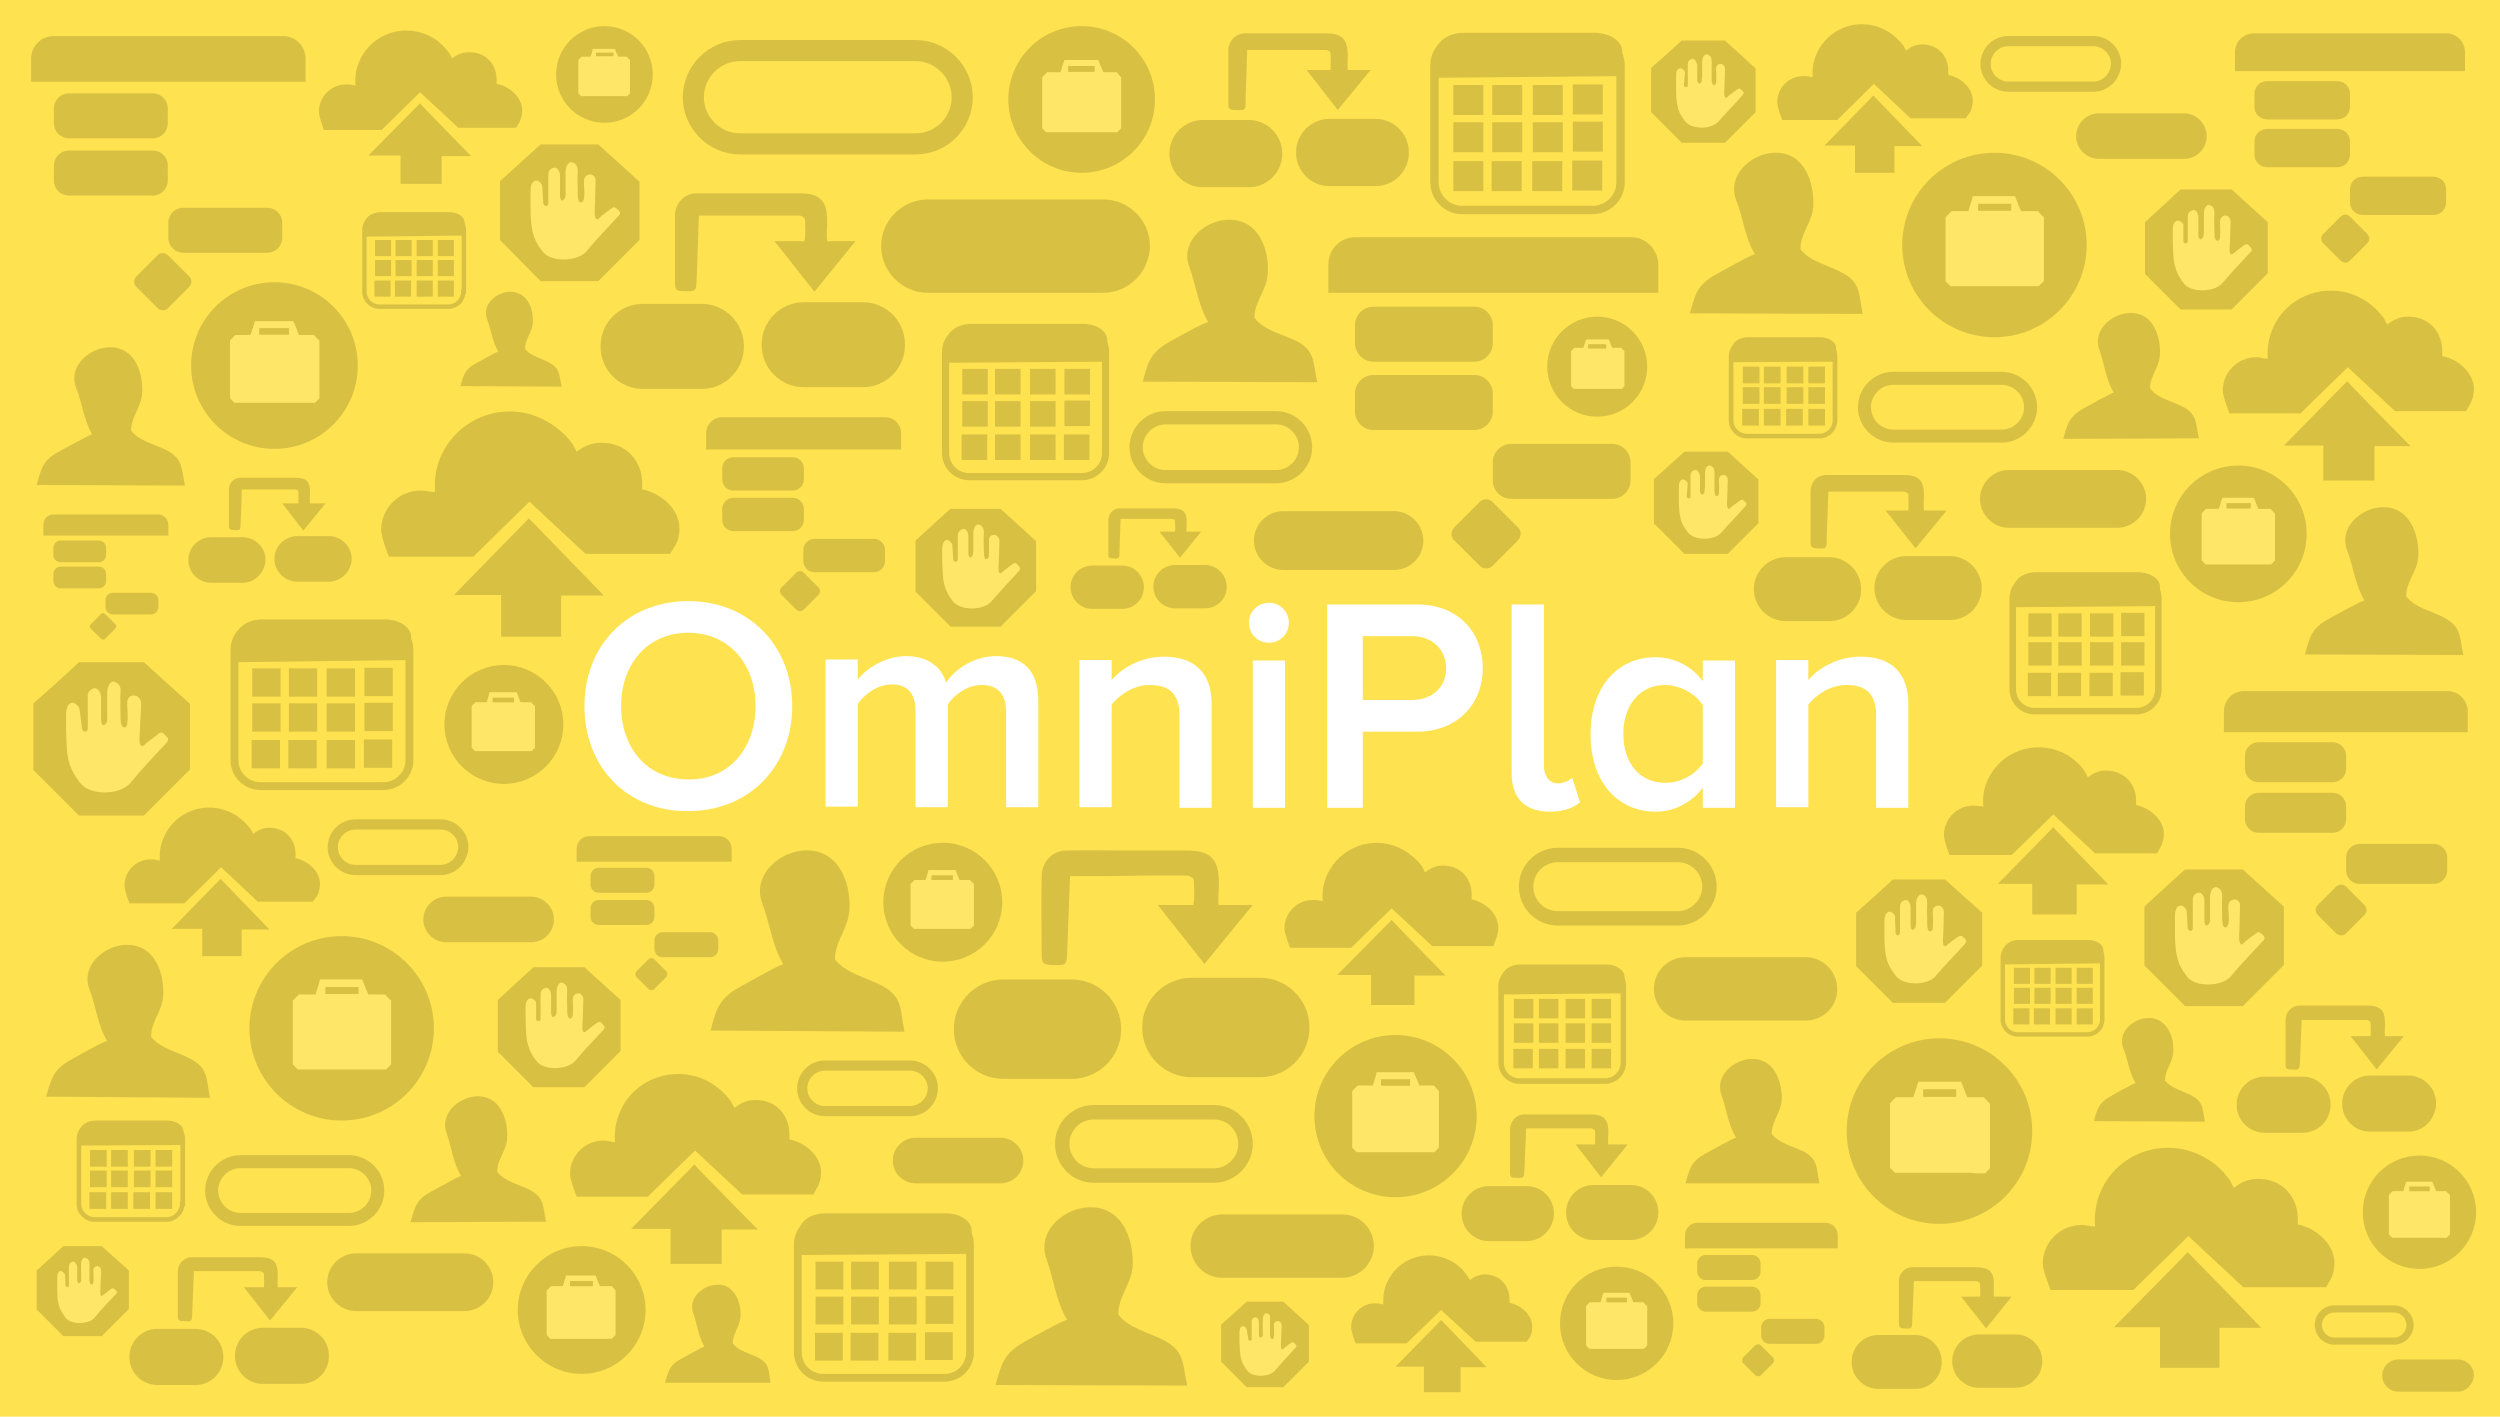 <?xml version="1.0" encoding="utf-8"?>
<!-- Generator: Adobe Illustrator 19.0.1, SVG Export Plug-In . SVG Version: 6.00 Build 0)  -->
<svg version="1.1" id="Layer_1" xmlns="http://www.w3.org/2000/svg" xmlns:xlink="http://www.w3.org/1999/xlink" x="0px" y="0px"
	 width="450px" height="255px" viewBox="0 0 450 255" style="enable-background:new 0 0 450 255;" xml:space="preserve">
<g id="XMLID_1815_">
	<rect id="XMLID_67_" style="fill:#FEE24F;" width="450" height="255"/>
	<g id="XMLID_2_" style="opacity:0.15;">
		<path id="XMLID_14_" d="M30.3,46c-0.6-0.6-1.5-0.6-2,0l-3.7,3.7c-0.6,0.6-0.6,1.5,0,2l3.7,3.7c0.6,0.6,1.5,0.6,2,0l3.7-3.7
			c0.6-0.6,0.6-1.5,0-2L30.3,46z M55,14.7v-4.1c0-2.3-1.8-4.1-4-4.1H9.6c-2.2,0-4,1.8-4,4.1v4.1H55z M12.4,27.1L12.4,27.1
			c-1.5,0-2.7,1.2-2.7,2.7v2.7c0,1.5,1.2,2.7,2.7,2.7h15.1c1.5,0,2.7-1.2,2.7-2.7v-2.7c0-1.5-1.2-2.7-2.7-2.7H12.4z M12.4,16.8
			L12.4,16.8c-1.5,0-2.7,1.2-2.7,2.7v2.7c0,1.5,1.2,2.7,2.7,2.7h15.1c1.5,0,2.7-1.2,2.7-2.7v-2.7c0-1.5-1.2-2.7-2.7-2.7H12.4z
			 M33,37.4L33,37.4c-1.5,0-2.7,1.2-2.7,2.7v2.7c0,1.5,1.2,2.7,2.7,2.7h15.1c1.5,0,2.7-1.2,2.7-2.7v-2.7c0-1.5-1.2-2.7-2.7-2.7H33z"
			/>
	</g>
	<g id="XMLID_150_" style="opacity:0.15;">
		<path id="XMLID_151_" d="M268.7,90.4c-0.7-0.7-1.8-0.7-2.4,0l-4.5,4.5c-0.7,0.7-0.7,1.8,0,2.4l4.5,4.5c0.7,0.7,1.8,0.7,2.4,0
			l4.5-4.5c0.7-0.7,0.7-1.8,0-2.4L268.7,90.4z M298.5,52.7v-5c0-2.7-2.2-5-4.8-5h-49.8c-2.7,0-4.8,2.2-4.8,5v5H298.5z M247.2,67.5
			L247.2,67.5c-1.8,0-3.3,1.5-3.3,3.3v3.3c0,1.8,1.5,3.3,3.3,3.3h18.2c1.8,0,3.3-1.5,3.3-3.3v-3.3c0-1.8-1.5-3.3-3.3-3.3H247.2z
			 M247.2,55.2L247.2,55.2c-1.8,0-3.3,1.5-3.3,3.3v3.3c0,1.8,1.5,3.3,3.3,3.3h18.2c1.8,0,3.3-1.5,3.3-3.3v-3.3
			c0-1.8-1.5-3.3-3.3-3.3H247.2z M272,79.9L272,79.9c-1.8,0-3.3,1.5-3.3,3.3v3.3c0,1.8,1.5,3.3,3.3,3.3h18.2c1.8,0,3.3-1.5,3.3-3.3
			v-3.3c0-1.8-1.5-3.3-3.3-3.3H272z"/>
	</g>
	<g id="XMLID_311_" style="opacity:0.15;">
		<path id="XMLID_312_" d="M19,110.6c-0.3-0.3-0.7-0.3-0.9,0l-1.7,1.7c-0.3,0.3-0.3,0.7,0,0.9l1.7,1.7c0.3,0.3,0.7,0.3,0.9,0
			l1.7-1.7c0.3-0.3,0.3-0.7,0-0.9L19,110.6z M30.3,96.4v-1.9c0-1-0.8-1.9-1.8-1.9H9.6c-1,0-1.8,0.8-1.8,1.9v1.9H30.3z M10.9,102
			L10.9,102c-0.7,0-1.3,0.6-1.3,1.3v1.3c0,0.7,0.6,1.3,1.3,1.3h6.9c0.7,0,1.3-0.6,1.3-1.3v-1.3c0-0.7-0.6-1.3-1.3-1.3H10.9z
			 M10.9,97.3L10.9,97.3c-0.7,0-1.3,0.6-1.3,1.3v1.3c0,0.7,0.6,1.3,1.3,1.3h6.9c0.7,0,1.3-0.6,1.3-1.3v-1.3c0-0.7-0.6-1.3-1.3-1.3
			H10.9z M20.3,106.7L20.3,106.7c-0.7,0-1.3,0.6-1.3,1.3v1.3c0,0.7,0.6,1.3,1.3,1.3h6.9c0.7,0,1.3-0.6,1.3-1.3v-1.3
			c0-0.7-0.6-1.3-1.3-1.3H20.3z"/>
	</g>
	<g id="XMLID_194_" style="opacity:0.15;">
		<path id="XMLID_195_" d="M144.7,103.1c-0.4-0.4-1-0.4-1.4,0l-2.6,2.6c-0.4,0.4-0.4,1,0,1.4l2.6,2.6c0.4,0.4,1,0.4,1.4,0l2.6-2.6
			c0.4-0.4,0.4-1,0-1.4L144.7,103.1z M162.2,80.9v-2.9c0-1.6-1.3-2.9-2.9-2.9H130c-1.6,0-2.9,1.3-2.9,2.9v2.9H162.2z M132,89.6
			L132,89.6c-1.1,0-2,0.9-2,2v2c0,1.1,0.9,2,2,2h10.7c1.1,0,2-0.9,2-2v-2c0-1.1-0.9-2-2-2H132z M132,82.3L132,82.3c-1.1,0-2,0.9-2,2
			v2c0,1.1,0.9,2,2,2h10.7c1.1,0,2-0.9,2-2v-2c0-1.1-0.9-2-2-2H132z M146.6,97L146.6,97c-1.1,0-2,0.9-2,2v2c0,1.1,0.9,2,2,2h10.7
			c1.1,0,2-0.9,2-2v-2c0-1.1-0.9-2-2-2H146.6z"/>
	</g>
	<g id="XMLID_29_" style="opacity:0.15;">
		<g id="XMLID_12_">
			<path id="XMLID_1808_" style="fill:none;stroke:#000000;stroke-width:1.417;stroke-miterlimit:10;" d="M73.7,136.8
				c0,2.6-2.1,4.7-4.7,4.7H46.9c-2.6,0-4.7-2.1-4.7-4.7V117c0-2.6,2.1-4.7,4.7-4.7H69c2.6,0,4.7,2.1,4.7,4.7V136.8z"/>
		</g>
		<g id="XMLID_15_">
			<path id="XMLID_1807_" d="M74,118.8c0-4.2,0-4.2,0-4.2c0-1.7-2.1-3.1-4.7-3.1H47.2c-2.6,0-4.7,1.5-4.7,3.3c0,0,0,0,0,4.4
				L74,118.8z"/>
		</g>
		<rect id="XMLID_16_" x="45.4" y="120.3" width="5.1" height="5.1"/>
		<rect id="XMLID_21_" x="52" y="120.3" width="5.1" height="5.1"/>
		<rect id="XMLID_22_" x="58.8" y="120.3" width="5.1" height="5.1"/>
		<rect id="XMLID_23_" x="65.6" y="120.2" width="5.1" height="5.1"/>
		<rect id="XMLID_35_" x="45.4" y="126.6" width="5.1" height="5.1"/>
		<rect id="XMLID_33_" x="52" y="126.6" width="5.1" height="5.1"/>
		<rect id="XMLID_31_" x="58.8" y="126.6" width="5.1" height="5.1"/>
		<rect id="XMLID_24_" x="65.6" y="126.5" width="5.1" height="5.1"/>
		<rect id="XMLID_65_" x="45.3" y="133.2" width="5.1" height="5.1"/>
		<rect id="XMLID_48_" x="51.9" y="133.2" width="5.1" height="5.1"/>
		<rect id="XMLID_47_" x="58.8" y="133.2" width="5.1" height="5.1"/>
		<rect id="XMLID_41_" x="65.5" y="133.1" width="5.1" height="5.1"/>
	</g>
	<g id="XMLID_345_" style="opacity:0.15;">
		<g id="XMLID_361_">
			<path id="XMLID_147_" style="fill:none;stroke:#000000;stroke-width:1.393;stroke-miterlimit:10;" d="M174.6,243.4
				c0,2.6-2.1,4.6-4.6,4.6h-21.8c-2.6,0-4.6-2.1-4.6-4.6v-19.4c0-2.6,2.1-4.6,4.6-4.6h21.8c2.6,0,4.6,2.1,4.6,4.6V243.4z"/>
		</g>
		<g id="XMLID_358_">
			<path id="XMLID_146_" d="M174.9,225.7c0-4.2,0-4.2,0-4.2c0-1.7-2.1-3.1-4.6-3.1h-21.8c-2.6,0-4.6,1.5-4.6,3.2c0,0,0,0,0,4.3
				L174.9,225.7z"/>
		</g>
		<rect id="XMLID_357_" x="146.8" y="227.1" width="5" height="5"/>
		<rect id="XMLID_356_" x="153.2" y="227.1" width="5" height="5"/>
		<rect id="XMLID_355_" x="160" y="227.1" width="5" height="5"/>
		<rect id="XMLID_354_" x="166.6" y="227.1" width="5" height="5"/>
		<rect id="XMLID_353_" x="146.8" y="233.4" width="5" height="5"/>
		<rect id="XMLID_352_" x="153.2" y="233.4" width="5" height="5"/>
		<rect id="XMLID_351_" x="160" y="233.4" width="5" height="5"/>
		<rect id="XMLID_350_" x="166.6" y="233.3" width="5" height="5"/>
		<rect id="XMLID_349_" x="146.7" y="239.9" width="5" height="5"/>
		<rect id="XMLID_348_" x="153.1" y="239.9" width="5" height="5"/>
		<rect id="XMLID_347_" x="159.9" y="239.9" width="5" height="5"/>
		<rect id="XMLID_346_" x="166.5" y="239.8" width="5" height="5"/>
	</g>
	<g id="XMLID_157_" style="opacity:0.15;">
		<g id="XMLID_173_">
			<path id="XMLID_888_" style="fill:none;stroke:#000000;stroke-width:1.294;stroke-miterlimit:10;" d="M199,81.5
				c0,2.4-1.9,4.3-4.3,4.3h-20.2c-2.4,0-4.3-1.9-4.3-4.3V63.4c0-2.4,1.9-4.3,4.3-4.3h20.2c2.4,0,4.3,1.9,4.3,4.3V81.5z"/>
		</g>
		<g id="XMLID_170_">
			<path id="XMLID_887_" d="M199.3,65.1c0-3.9,0-3.9,0-3.9c0-1.6-1.9-2.9-4.3-2.9h-20.2c-2.4,0-4.3,1.4-4.3,3c0,0,0,0,0,4
				L199.3,65.1z"/>
		</g>
		<rect id="XMLID_169_" x="173.2" y="66.4" width="4.6" height="4.6"/>
		<rect id="XMLID_168_" x="179.1" y="66.4" width="4.6" height="4.6"/>
		<rect id="XMLID_167_" x="185.4" y="66.4" width="4.6" height="4.6"/>
		<rect id="XMLID_166_" x="191.6" y="66.4" width="4.6" height="4.6"/>
		<rect id="XMLID_165_" x="173.2" y="72.2" width="4.6" height="4.6"/>
		<rect id="XMLID_164_" x="179.1" y="72.2" width="4.6" height="4.6"/>
		<rect id="XMLID_163_" x="185.4" y="72.2" width="4.6" height="4.6"/>
		<rect id="XMLID_162_" x="191.6" y="72.1" width="4.6" height="4.6"/>
		<rect id="XMLID_161_" x="173.1" y="78.2" width="4.6" height="4.6"/>
		<rect id="XMLID_160_" x="179.1" y="78.2" width="4.6" height="4.6"/>
		<rect id="XMLID_159_" x="185.4" y="78.2" width="4.6" height="4.6"/>
		<rect id="XMLID_158_" x="191.5" y="78.2" width="4.6" height="4.6"/>
	</g>
	<g id="XMLID_80_" style="opacity:0.15;">
		<g id="XMLID_118_">
			<path id="XMLID_145_" style="fill:none;stroke:#000000;stroke-width:0.835;stroke-miterlimit:10;" d="M32.8,216.7
				c0,1.5-1.3,2.8-2.8,2.8H17c-1.5,0-2.8-1.3-2.8-2.8v-11.7c0-1.5,1.3-2.8,2.8-2.8h13.1c1.5,0,2.8,1.3,2.8,2.8V216.7z"/>
		</g>
		<g id="XMLID_115_">
			<path id="XMLID_144_" d="M33,206.1c0-2.5,0-2.5,0-2.5c0-1-1.3-1.9-2.8-1.9H17.2c-1.5,0-2.8,0.9-2.8,1.9c0,0,0,0,0,2.6L33,206.1z"
				/>
		</g>
		<rect id="XMLID_114_" x="16.2" y="207" width="3" height="3"/>
		<rect id="XMLID_113_" x="20" y="207" width="3" height="3"/>
		<rect id="XMLID_112_" x="24.1" y="207" width="3" height="3"/>
		<rect id="XMLID_111_" x="28" y="207" width="3" height="3"/>
		<rect id="XMLID_110_" x="16.2" y="210.7" width="3" height="3"/>
		<rect id="XMLID_103_" x="20" y="210.7" width="3" height="3"/>
		<rect id="XMLID_102_" x="24.1" y="210.7" width="3" height="3"/>
		<rect id="XMLID_101_" x="28" y="210.7" width="3" height="3"/>
		<rect id="XMLID_98_" x="16.1" y="214.6" width="3" height="3"/>
		<rect id="XMLID_85_" x="20" y="214.6" width="3" height="3"/>
		<rect id="XMLID_84_" x="24" y="214.6" width="3" height="3"/>
		<rect id="XMLID_81_" x="28" y="214.6" width="3" height="3"/>
	</g>
	<g id="XMLID_30_" style="opacity:0.15;">
		<path id="XMLID_32_" style="fill:none;stroke:#000000;stroke-width:3.797;stroke-miterlimit:10;" d="M164.8,25.9h-31.6
			c-4.6,0-8.4-3.8-8.4-8.4v0c0-4.6,3.8-8.4,8.4-8.4h31.6c4.6,0,8.4,3.8,8.4,8.4v0C173.2,22.1,169.5,25.9,164.8,25.9z"/>
		<path id="XMLID_66_" d="M198.6,52.7H167c-4.6,0-8.4-3.8-8.4-8.4v0c0-4.6,3.8-8.4,8.4-8.4h31.6c4.6,0,8.4,3.8,8.4,8.4v0
			C206.9,48.9,203.2,52.7,198.6,52.7z"/>
	</g>
	<g id="XMLID_304_" style="opacity:0.15;">
		<path id="XMLID_306_" style="fill:none;stroke:#000000;stroke-width:1.838;stroke-miterlimit:10;" d="M163.8,200h-15.3
			c-2.2,0-4.1-1.8-4.1-4.1l0,0c0-2.2,1.8-4.1,4.1-4.1h15.3c2.2,0,4.1,1.8,4.1,4.1l0,0C167.9,198.2,166,200,163.8,200z"/>
		<path id="XMLID_305_" d="M180.1,213h-15.3c-2.2,0-4.1-1.8-4.1-4.1l0,0c0-2.2,1.8-4.1,4.1-4.1h15.3c2.2,0,4.1,1.8,4.1,4.1l0,0
			C184.2,211.1,182.4,213,180.1,213z"/>
	</g>
	<g id="XMLID_116_" style="opacity:0.15;">
		<path id="XMLID_119_" style="fill:none;stroke:#000000;stroke-width:2.599;stroke-miterlimit:10;" d="M302,165.3h-21.6
			c-3.2,0-5.7-2.6-5.7-5.7l0,0c0-3.2,2.6-5.7,5.7-5.7H302c3.2,0,5.7,2.6,5.7,5.7l0,0C307.7,162.7,305.1,165.3,302,165.3z"/>
		<path id="XMLID_117_" d="M325,183.7h-21.6c-3.2,0-5.7-2.6-5.7-5.7v0c0-3.2,2.6-5.7,5.7-5.7H325c3.2,0,5.7,2.6,5.7,5.7v0
			C330.8,181.1,328.2,183.7,325,183.7z"/>
	</g>
	<g id="XMLID_231_" style="opacity:0.15;">
		<path id="XMLID_233_" style="fill:none;stroke:#000000;stroke-width:1.841;stroke-miterlimit:10;" d="M79.3,156.6H64
			c-2.2,0-4.1-1.8-4.1-4.1l0,0c0-2.2,1.8-4.1,4.1-4.1h15.3c2.2,0,4.1,1.8,4.1,4.1l0,0C83.3,154.8,81.5,156.6,79.3,156.6z"/>
		<path id="XMLID_232_" d="M95.6,169.6H80.3c-2.2,0-4.1-1.8-4.1-4.1v0c0-2.2,1.8-4.1,4.1-4.1h15.3c2.2,0,4.1,1.8,4.1,4.1v0
			C99.7,167.8,97.9,169.6,95.6,169.6z"/>
	</g>
	<g id="XMLID_189_" style="opacity:0.15;">
		<path id="XMLID_192_" d="M126.3,70h-10.6c-4.2,0-7.6-3.4-7.6-7.6v-0.1c0-4.2,3.4-7.6,7.6-7.6h10.6c4.2,0,7.6,3.4,7.6,7.6v0.1
			C133.9,66.6,130.5,70,126.3,70z"/>
		<path id="XMLID_191_" d="M155.3,69.7h-10.6c-4.2,0-7.6-3.4-7.6-7.6V62c0-4.2,3.4-7.6,7.6-7.6h10.6c4.2,0,7.6,3.4,7.6,7.6v0.1
			C162.9,66.3,159.5,69.7,155.3,69.7z"/>
		<path id="XMLID_190_" d="M148.9,43.3c-0.2-0.9,0-2.2,0-3.3c0-0.2,0-0.3,0-0.5c-0.1-3.5-1.4-4.7-5-4.7c-2.9,0-5.9,0-8.8,0
			c-3.3,0-6.5,0-9.8,0c-2.1,0-3.8,1.8-3.8,4c0,4.1,0,8.1,0,12.2c0,1,0.3,1.4,1.3,1.4c2.5,0.1,2.5,0.1,2.6-2.1
			c0.1-3.8,0.3-7.7,0.4-11.5c3.9,0,7.8,0,11.7,0c2.1,0,4.2,0,6.4,0c0.4,0,1,0.4,1,0.7c0,1.3,0.2,2.7-0.1,3.9h-5.4l7.2,9.1l7.4-9.1
			H148.9z"/>
	</g>
	<g id="XMLID_318_" style="opacity:0.15;">
		<path id="XMLID_321_" d="M192.9,194.2h-12.3c-4.9,0-8.9-4-8.9-8.9v-0.1c0-4.9,4-8.9,8.9-8.9h12.3c4.9,0,8.9,4,8.9,8.9v0.1
			C201.8,190.2,197.8,194.2,192.9,194.2z"/>
		<path id="XMLID_320_" d="M226.8,193.9h-12.3c-4.9,0-8.9-4-8.9-8.9v-0.1c0-4.9,4-8.9,8.9-8.9h12.3c4.9,0,8.9,4,8.9,8.9v0.1
			C235.7,189.9,231.7,193.9,226.8,193.9z"/>
		<path id="XMLID_319_" d="M219.4,163c-0.2-1.1,0-2.6,0-3.8c0-0.2,0-0.4,0-0.6c-0.1-4.1-1.6-5.5-5.8-5.5c-3.4,0-6.9,0-10.3,0
			c-3.8,0-7.6-0.1-11.4,0c-2.5,0-4.4,2.1-4.4,4.6c-0.1,4.8,0,9.5,0,14.3c0,1.2,0.3,1.6,1.6,1.7c2.9,0.1,2.9,0.1,3-2.5
			c0.2-4.5,0.3-9,0.5-13.5c4.6,0,9.1,0,13.7-0.1c2.5,0,4.9,0,7.4,0c0.4,0,1.2,0.5,1.2,0.8c0,1.5,0.2,3.1-0.1,4.5h-6.4l8.4,10.6
			l8.7-10.6H219.4z"/>
	</g>
	<g id="XMLID_307_" style="opacity:0.15;">
		<path id="XMLID_310_" d="M35.2,249.3h-6.9c-2.8,0-5-2.3-5-5v-0.1c0-2.8,2.3-5,5-5h6.9c2.8,0,5,2.3,5,5v0.1
			C40.2,247.1,37.9,249.3,35.2,249.3z"/>
		<path id="XMLID_309_" d="M54.2,249.1h-6.9c-2.8,0-5-2.3-5-5v-0.1c0-2.8,2.3-5,5-5h6.9c2.8,0,5,2.3,5,5v0.1
			C59.2,246.9,57,249.1,54.2,249.1z"/>
		<path id="XMLID_308_" d="M50,231.8c-0.1-0.6,0-1.5,0-2.1c0-0.1,0-0.2,0-0.3c0-2.3-0.9-3.1-3.3-3.1c-1.9,0-3.9,0-5.8,0
			c-2.1,0-4.3,0-6.4,0c-1.4,0-2.5,1.2-2.5,2.6c0,2.7,0,5.3,0,8c0,0.7,0.2,0.9,0.9,0.9c1.6,0.1,1.7,0.1,1.7-1.4
			c0.1-2.5,0.2-5.1,0.3-7.6c2.6,0,5.1,0,7.7,0c1.4,0,2.8,0,4.2,0c0.2,0,0.7,0.3,0.7,0.4c0,0.8,0.1,1.7,0,2.5h-3.6l4.7,6l4.9-6H50z"
			/>
	</g>
	<g id="XMLID_244_" style="opacity:0.15;">
		<circle id="XMLID_250_" cx="61.5" cy="185.1" r="16.6"/>
		<g id="XMLID_245_">
			<path id="XMLID_247_" style="fill:#FFFFFF;" d="M67.5,192.5c-4.8,0-9.3,0-13.9,0c-0.3-0.3-0.6-0.6-0.9-0.9c0-3.7,0-7.5,0-11.5
				c0.4-0.4,0.7-0.7,1.1-1.1c1,0,2,0,3,0c0.3-1,0.6-1.8,0.8-2.7c2.6,0,4.9,0,7.6,0c0.3,0.7,0.6,1.6,1.1,2.7c0.4,0,2.7,0,3,0
				c0.4,0.4,0.7,0.8,1.1,1.1c0,4,0,7.8,0,11.5c-0.4,0.4-0.7,0.7-0.9,0.9c-0.3,0-0.6,0-0.9,0H67.5z M64.5,177.7c-2,0-3.9,0-5.9,0
				c0,0.4,0,0.8,0,1.2c2,0,3.9,0,5.9,0C64.5,178.5,64.5,178.1,64.5,177.7z"/>
			<path id="XMLID_246_" d="M64.5,177.7c0,0.5,0,0.8,0,1.2c-2,0-3.9,0-5.9,0c0-0.5,0-0.8,0-1.2C60.6,177.7,62.5,177.7,64.5,177.7z"
				/>
		</g>
	</g>
	<g id="XMLID_178_" style="opacity:0.15;">
		<circle id="XMLID_188_" cx="49.4" cy="65.8" r="15"/>
		<g id="XMLID_183_">
			<path id="XMLID_185_" style="fill:#FFFFFF;" d="M54.7,72.5c-4.3,0-8.4,0-12.5,0c-0.3-0.3-0.5-0.5-0.8-0.8c0-3.3,0-6.8,0-10.4
				c0.4-0.4,0.6-0.7,1-1c0.9,0,1.8,0,2.7,0c0.3-0.9,0.5-1.6,0.8-2.5c2.3,0,4.4,0,6.9,0c0.3,0.6,0.6,1.4,1,2.5c0.4,0,2.4,0,2.7,0
				c0.4,0.4,0.6,0.7,1,1c0,3.6,0,7.1,0,10.4c-0.4,0.4-0.6,0.6-0.8,0.8c-0.3,0-0.6,0-0.9,0H54.7z M52,59.1c-1.8,0-3.5,0-5.3,0
				c0,0.4,0,0.7,0,1.1c1.8,0,3.5,0,5.3,0C52,59.8,52,59.5,52,59.1z"/>
			<path id="XMLID_184_" d="M52,59.1c0,0.4,0,0.7,0,1.1c-1.8,0-3.5,0-5.3,0c0-0.4,0-0.7,0-1.1C48.5,59.1,50.2,59.1,52,59.1z"/>
		</g>
	</g>
	<g id="XMLID_282_" style="opacity:0.15;">
		<circle id="XMLID_292_" cx="194.7" cy="17.9" r="13.2"/>
		<g id="XMLID_283_">
			<path id="XMLID_285_" style="fill:#FFFFFF;" d="M199.4,23.8c-3.8,0-7.4,0-11.1,0c-0.2-0.2-0.4-0.4-0.7-0.7c0-3,0-6,0-9.2
				c0.3-0.3,0.6-0.6,0.9-0.9c0.8,0,1.6,0,2.4,0c0.2-0.8,0.4-1.4,0.7-2.2c2,0,3.9,0,6.1,0c0.2,0.6,0.5,1.3,0.9,2.2c0.3,0,2.1,0,2.4,0
				c0.3,0.3,0.5,0.6,0.8,0.9c0,3.2,0,6.2,0,9.2c-0.3,0.3-0.5,0.5-0.7,0.7c-0.3,0-0.5,0-0.8,0H199.4z M197,11.9c-1.6,0-3.1,0-4.7,0
				c0,0.3,0,0.6,0,1c1.6,0,3.1,0,4.7,0C197,12.6,197,12.3,197,11.9z"/>
			<path id="XMLID_284_" d="M197,11.9c0,0.4,0,0.6,0,1c-1.6,0-3.1,0-4.7,0c0-0.4,0-0.6,0-1C193.9,11.9,195.4,11.9,197,11.9z"/>
		</g>
	</g>
	<g id="XMLID_86_" style="opacity:0.15;">
		<path id="XMLID_82_" d="M95.2,93.3l-13.5,13.8h8.5v7.5H101v-7.4h7.7C108.7,107.2,95.2,93.3,95.2,93.3z"/>
		<path id="XMLID_87_" d="M120.6,99.7h-15.2l-10.1-9.4l-10.1,9.9H70c0,0-1.4-3.5-1.4-4.8c0-3.9,3.2-7.1,7.1-7.1
			c0.6,0,1.1,0.1,1.7,0.2l0.9,0.1c-0.2-2.7,0.3-5.4,1.8-7.9c3.8-6.4,12.1-8.6,18.6-4.7c1.8,1.1,3.3,2.4,4.4,4l0.7,1.3
			c1.4-1,2.6-1.6,4.5-1.6c4.4,0,7.3,3.2,7.3,7.4c0,0.1,0,1,0,1c3.3,0.6,6.7,3.5,6.7,7c0,1.1-0.2,2.1-0.7,3L120.6,99.7z"/>
	</g>
	<g id="XMLID_301_" style="opacity:0.15;">
		<path id="XMLID_303_" d="M125,209.6l-11.4,11.6h7.1v6.3h9.2v-6.2h6.5C136.4,221.3,124.9,209.7,125,209.6z"/>
		<path id="XMLID_302_" d="M146.4,215h-12.8l-8.5-7.9l-8.5,8.3h-12.8c0,0-1.2-3-1.2-4.1c0-3.3,2.7-6,6-6c0.5,0,1,0.1,1.4,0.2
			l0.7,0.1c-0.2-2.2,0.3-4.6,1.5-6.7c3.2-5.4,10.2-7.2,15.7-4c1.5,0.9,2.8,2.1,3.7,3.4l0.6,1.1c1.1-0.8,2.2-1.4,3.8-1.4
			c3.7,0,6.1,2.7,6.1,6.2c0,0.1,0,0.9,0,0.9c2.8,0.5,5.7,3,5.7,5.9c0,0.9-0.2,1.8-0.6,2.6L146.4,215z"/>
	</g>
	<g id="XMLID_171_" style="opacity:0.15;">
		<path id="XMLID_174_" d="M75.6,18.6L66.3,28h5.8v5.1h7.4v-5h5.3C84.8,28.1,75.5,18.6,75.6,18.6z"/>
		<path id="XMLID_172_" d="M92.9,23H82.5l-6.9-6.4l-6.9,6.8H58.3c0,0-0.9-2.4-0.9-3.3c0-2.7,2.2-4.9,4.9-4.9c0.4,0,0.8,0,1.1,0.1
			l0.6,0.1c-0.2-1.8,0.2-3.7,1.2-5.4c2.6-4.4,8.3-5.8,12.7-3.2c1.2,0.7,2.2,1.7,3,2.8l0.5,0.9c0.9-0.7,1.8-1.1,3.1-1.1
			c3,0,4.9,2.2,4.9,5c0,0.1,0,0.7,0,0.7c2.3,0.4,4.6,2.4,4.6,4.8c0,0.7-0.2,1.4-0.5,2.1L92.9,23z"/>
	</g>
	<g id="XMLID_97_" style="opacity:0.15;">
		<path id="XMLID_89_" d="M14.2,119.2l11.7,0l8.3,7.5l0,11.8l-8.3,8.3H14.2L6,138.6v-12C6,126.7,14.3,119.2,14.2,119.2z"/>
		<path id="XMLID_94_" style="fill:#FFFFFF;" d="M14.8,131.3c0.3,0.7,1,0.4,1-0.1c0-1.3,0-2.6,0-4c0-0.6,0-1.2,0-1.8
			c-0.1-0.8,0.5-1.3,1.1-1.5c0.6-0.2,1.3,0.7,1.3,1.6c0,1.3,0,2.5,0,3.8c0,0.2,0,0.6,0.1,0.9c0.1,0.4,0.4,0.5,0.8,0
			c0.3-0.4,0.2-1.2,0.2-1.6c0-1.3,0-2.6,0-4c0-1.2,0.7-2.1,1.3-1.9c0.8,0.3,1.2,0.9,1.1,1.8c-0.1,1.5,0,3,0,4.6c0,0.4,0,1.6,0.5,1.8
			c0.5,0.2,0.7-0.3,0.7-0.7c0.2-1.2,0-2.5,0-3.7c0-0.8,0.5-1.4,1.3-1.3c0.7,0.1,1.2,0.6,1.2,1.5c0,1.5-0.2,3.1-0.2,4.6
			c0,0.6-0.4,3,0.4,3c0.2,0,0.6-0.4,0.7-0.5c0.7-0.6,1.5-1.1,2.2-1.7c0.7-0.6,1.1,0.1,1.5,0.5c0.5,0.5,0.2,0.8-0.2,1.3
			c-2.2,2.3-4.4,4.7-6.4,7.1c-1.8,2.1-7.2,2.3-9-0.1c-0.9-1.2-1.6-2.3-2-3.8c-0.5-1.9-0.4-3.7-0.5-5.6c0-1,0-2,0-3
			c0-0.7,0.2-2,1.2-2c0.4,0,1.1,0.6,1.2,1.1"/>
	</g>
	<g id="XMLID_175_" style="opacity:0.15;">
		<path id="XMLID_177_" d="M97.3,26l10.4,0l7.4,6.7l0,10.5l-7.4,7.4H97.3L90,43.2V32.6C90,32.6,97.3,26,97.3,26z"/>
		<path id="XMLID_176_" style="fill:#FFFFFF;" d="M97.8,36.7c0.3,0.6,0.9,0.4,0.9-0.1c0-1.2,0-2.3,0-3.5c0-0.5,0-1.1,0-1.6
			c0-0.8,0.4-1.2,1-1.3c0.5-0.2,1.1,0.6,1.1,1.4c0,1.1,0,2.3,0,3.4c0,0.2,0,0.5,0.1,0.8c0.1,0.3,0.3,0.5,0.7,0
			c0.3-0.3,0.2-1.1,0.2-1.4c0-1.2,0-2.3,0-3.5c0-1,0.6-1.9,1.2-1.7c0.7,0.2,1,0.8,1,1.6c-0.1,1.3,0,2.7,0,4c0,0.3,0,1.4,0.4,1.6
			c0.4,0.2,0.6-0.3,0.7-0.6c0.2-1,0-2.2,0-3.2c0-0.7,0.5-1.2,1.1-1.2c0.6,0,1.1,0.5,1,1.3c0,1.3-0.1,2.7-0.1,4.1
			c0,0.5-0.3,2.6,0.4,2.7c0.2,0,0.5-0.4,0.6-0.5c0.6-0.5,1.3-1,2-1.5c0.6-0.5,0.9,0.1,1.3,0.4c0.4,0.4,0.2,0.8-0.2,1.1
			c-1.9,2.1-3.9,4.1-5.7,6.3c-1.6,1.8-6.4,2-7.9-0.1c-0.8-1.1-1.4-2-1.7-3.4c-0.4-1.7-0.4-3.3-0.4-4.9c0-0.9,0-1.8,0-2.7
			c0-0.6,0.2-1.7,1.1-1.7c0.4,0,1,0.6,1,1"/>
	</g>
	<path id="XMLID_62_" style="opacity:0.15;" d="M73.9,220c0.7-2.6,1-4,3.5-5.4c0.4-0.2,5.5-3.1,5.6-2.9c-1.5-2.5-1.7-5.2-2.6-7.7
		c-1.8-4.8,5.4-8.8,8.9-5.4c1.5,1.5,2.1,4,2,6.1c-0.1,2.5-1.8,3.9-1.8,6.2c1.3,1.8,4,2.3,5.9,3.3c2.6,1.4,2.3,2.9,2.9,5.7L73.9,220z
		"/>
	<path id="XMLID_293_" style="opacity:0.15;" d="M127.9,185.5c1-3.8,1.5-5.7,5-7.7c0.6-0.3,7.9-4.5,8.1-4.2c-2.1-3.6-2.4-7.4-3.8-11
		c-2.6-6.9,7.7-12.6,12.8-7.7c2.2,2.1,3.1,5.8,2.9,8.8c-0.2,3.5-2.6,5.6-2.6,9c1.9,2.5,5.8,3.3,8.4,4.7c3.8,2,3.3,4.2,4.1,8.3
		L127.9,185.5z"/>
	<g id="XMLID_1_">
		<path id="XMLID_3_" style="fill:#FFFFFF;" d="M105.2,127.1c0-10.9,7.7-18.9,18.7-18.9c10.9,0,18.7,8,18.7,18.9
			c0,10.9-7.8,18.9-18.7,18.9C112.9,146.1,105.2,138.1,105.2,127.1z M136,127.1c0-7.6-4.8-13.2-12.1-13.2c-7.4,0-12.1,5.7-12.1,13.2
			c0,7.5,4.7,13.2,12.1,13.2C131.2,140.4,136,134.7,136,127.1z"/>
		<path id="XMLID_13_" style="fill:#FFFFFF;" d="M181.1,145.4v-17.3c0-2.9-1.3-4.8-4.4-4.8c-2.6,0-5,1.8-6.1,3.5v18.5h-5.8v-17.3
			c0-2.9-1.2-4.8-4.3-4.8c-2.6,0-4.9,1.8-6.1,3.5v18.5h-5.8v-26.5h5.8v3.6c1.2-1.6,4.6-4.2,8.7-4.2c4,0,6.4,2,7.2,4.8
			c1.5-2.4,5-4.8,9-4.8c4.8,0,7.6,2.6,7.6,8v19.2H181.1z"/>
		<path id="XMLID_18_" style="fill:#FFFFFF;" d="M212.3,145.4v-16.6c0-4.2-2.1-5.5-5.4-5.5c-2.9,0-5.4,1.8-6.8,3.5v18.5h-5.8v-26.5
			h5.8v3.6c1.8-2.1,5.2-4.2,9.4-4.2c5.7,0,8.6,3.1,8.6,8.5v18.7H212.3z"/>
		<path id="XMLID_49_" style="fill:#FFFFFF;" d="M224.8,112.1c0-2,1.6-3.6,3.6-3.6c2,0,3.6,1.6,3.6,3.6c0,2-1.6,3.6-3.6,3.6
			C226.4,115.7,224.8,114.1,224.8,112.1z M225.5,145.4v-26.5h5.8v26.5H225.5z"/>
		<path id="XMLID_52_" style="fill:#FFFFFF;" d="M238.9,145.4v-36.6H255c7.7,0,11.9,5.2,11.9,11.5c0,6.2-4.3,11.4-11.9,11.4h-9.7
			v13.7H238.9z M260.3,120.3c0-3.5-2.6-5.8-6.2-5.8h-8.8V126h8.8C257.8,126,260.3,123.7,260.3,120.3z"/>
		<path id="XMLID_58_" style="fill:#FFFFFF;" d="M272.1,139.2v-30.4h5.8v29c0,1.8,0.9,3.2,2.5,3.2c1.1,0,2.1-0.5,2.6-1l1.4,4.4
			c-1,0.9-2.7,1.7-5.4,1.7C274.5,146.1,272.1,143.7,272.1,139.2z"/>
		<path id="XMLID_60_" style="fill:#FFFFFF;" d="M306.5,145.4v-3.6c-2,2.6-5,4.3-8.5,4.3c-6.7,0-11.7-5.2-11.7-13.9
			c0-8.6,4.9-13.9,11.7-13.9c3.3,0,6.4,1.5,8.5,4.3v-3.7h5.8v26.5H306.5z M306.5,137.4v-10.5c-1.3-2-4.1-3.6-6.8-3.6
			c-4.6,0-7.5,3.7-7.5,8.8c0,5.2,2.9,8.8,7.5,8.8C302.4,141,305.2,139.4,306.5,137.4z"/>
		<path id="XMLID_96_" style="fill:#FFFFFF;" d="M337.7,145.4v-16.6c0-4.2-2.1-5.5-5.4-5.5c-2.9,0-5.4,1.8-6.8,3.5v18.5h-5.8v-26.5
			h5.8v3.6c1.8-2.1,5.2-4.2,9.4-4.2c5.7,0,8.6,3.1,8.6,8.5v18.7H337.7z"/>
	</g>
	<g id="XMLID_64_" style="opacity:0.15;">
		<path id="XMLID_434_" d="M43.7,104.9H38c-2.2,0-4.1-1.8-4.1-4.1v0c0-2.2,1.8-4.1,4.1-4.1h5.7c2.2,0,4.1,1.8,4.1,4.1v0
			C47.7,103,45.9,104.9,43.7,104.9z"/>
		<path id="XMLID_433_" d="M59.2,104.7h-5.7c-2.2,0-4.1-1.8-4.1-4.1v0c0-2.2,1.8-4.1,4.1-4.1h5.7c2.2,0,4.1,1.8,4.1,4.1v0
			C63.3,102.8,61.4,104.7,59.2,104.7z"/>
		<path id="XMLID_432_" d="M55.8,90.5c-0.1-0.5,0-1.2,0-1.7c0-0.1,0-0.2,0-0.3c0-1.9-0.7-2.5-2.7-2.5c-1.6,0-3.1,0-4.7,0
			c-1.7,0-3.5,0-5.2,0c-1.1,0-2,1-2,2.1c0,2.2,0,4.4,0,6.5c0,0.5,0.1,0.7,0.7,0.8c1.3,0.1,1.4,0.1,1.4-1.1c0.1-2.1,0.2-4.1,0.2-6.2
			c2.1,0,4.2,0,6.3,0c1.1,0,2.3,0,3.4,0c0.2,0,0.5,0.2,0.5,0.4c0,0.7,0.1,1.4,0,2.1h-2.9l3.8,4.9l4-4.9H55.8z"/>
	</g>
	<g id="XMLID_435_" style="opacity:0.15;">
		<g id="XMLID_775_">
			<path id="XMLID_884_" style="fill:none;stroke:#000000;stroke-width:0.797;stroke-miterlimit:10;" d="M83.4,52.5
				c0,1.5-1.2,2.7-2.7,2.7H68.3c-1.5,0-2.7-1.2-2.7-2.7V41.4c0-1.5,1.2-2.7,2.7-2.7h12.5c1.5,0,2.7,1.2,2.7,2.7V52.5z"/>
		</g>
		<g id="XMLID_554_">
			<path id="XMLID_883_" d="M83.6,42.4c0-2.4,0-2.4,0-2.4c0-1-1.2-1.8-2.7-1.8H68.5c-1.5,0-2.7,0.8-2.7,1.9c0,0,0,0,0,2.5L83.6,42.4
				z"/>
		</g>
		<rect id="XMLID_553_" x="67.5" y="43.2" width="2.9" height="2.9"/>
		<rect id="XMLID_552_" x="71.2" y="43.2" width="2.9" height="2.9"/>
		<rect id="XMLID_551_" x="75" y="43.2" width="2.9" height="2.9"/>
		<rect id="XMLID_499_" x="78.8" y="43.2" width="2.9" height="2.9"/>
		<rect id="XMLID_498_" x="67.5" y="46.8" width="2.9" height="2.9"/>
		<rect id="XMLID_497_" x="71.2" y="46.8" width="2.9" height="2.9"/>
		<rect id="XMLID_469_" x="75" y="46.8" width="2.9" height="2.9"/>
		<rect id="XMLID_448_" x="78.8" y="46.8" width="2.9" height="2.9"/>
		<rect id="XMLID_447_" x="67.4" y="50.5" width="2.9" height="2.9"/>
		<rect id="XMLID_438_" x="71.1" y="50.5" width="2.9" height="2.9"/>
		<rect id="XMLID_437_" x="75" y="50.5" width="2.9" height="2.9"/>
		<rect id="XMLID_436_" x="78.8" y="50.5" width="2.9" height="2.9"/>
	</g>
	<path id="XMLID_556_" style="opacity:0.15;" d="M6.6,87.3c0.8-2.9,1.1-4.4,3.8-5.9c0.4-0.2,6.1-3.4,6.2-3.2
		c-1.6-2.8-1.8-5.7-2.9-8.4c-2-5.3,5.9-9.6,9.7-5.9c1.7,1.6,2.3,4.4,2.2,6.7c-0.1,2.7-2,4.3-2,6.9c1.4,1.9,4.4,2.5,6.5,3.6
		c2.9,1.6,2.5,3.2,3.2,6.3L6.6,87.3z"/>
	<path id="XMLID_563_" style="opacity:0.15;" d="M82.9,69.5c0.5-2,0.8-3,2.6-4c0.3-0.2,4.1-2.3,4.2-2.2c-1.1-1.9-1.3-3.9-2-5.8
		c-1.4-3.6,4-6.6,6.7-4c1.2,1.1,1.6,3,1.5,4.6c-0.1,1.8-1.4,2.9-1.4,4.7c1,1.3,3,1.7,4.4,2.5c2,1.1,1.7,2.2,2.2,4.3L82.9,69.5z"/>
	<g id="XMLID_404_" style="opacity:0.15;">
		<path id="XMLID_431_" d="M171.1,91.6l9,0l6.4,5.8l0,9l-6.4,6.4h-9l-6.3-6.3v-9.2C164.8,97.3,171.1,91.5,171.1,91.6z"/>
		<path id="XMLID_405_" style="fill:#FFFFFF;" d="M171.6,100.8c0.2,0.5,0.8,0.3,0.8,0c0-1,0-2,0-3c0-0.5,0-0.9,0-1.4
			c0-0.6,0.4-1,0.9-1.2c0.5-0.1,1,0.5,1,1.3c0,1,0,1.9,0,2.9c0,0.2,0,0.5,0.1,0.7c0.1,0.3,0.3,0.4,0.6,0c0.2-0.3,0.2-0.9,0.2-1.2
			c0-1,0-2,0-3c0-0.9,0.5-1.6,1-1.5c0.6,0.2,0.9,0.7,0.9,1.4c-0.1,1.2,0,2.3,0,3.5c0,0.3,0,1.2,0.3,1.3c0.4,0.2,0.5-0.2,0.6-0.5
			c0.1-0.9,0-1.9,0-2.8c0-0.6,0.4-1.1,1-1c0.5,0,0.9,0.5,0.9,1.1c0,1.2-0.1,2.4-0.1,3.5c0,0.5-0.3,2.3,0.3,2.3
			c0.1,0,0.4-0.3,0.5-0.4c0.6-0.4,1.1-0.9,1.7-1.3c0.6-0.4,0.8,0.1,1.1,0.4c0.4,0.4,0.2,0.6-0.1,1c-1.7,1.8-3.3,3.6-4.9,5.4
			c-1.4,1.6-5.5,1.7-6.9-0.1c-0.7-0.9-1.2-1.7-1.5-2.9c-0.4-1.4-0.3-2.8-0.4-4.3c0-0.8,0-1.6,0-2.3c0-0.5,0.2-1.5,0.9-1.5
			c0.3,0,0.8,0.5,0.9,0.8"/>
	</g>
	<g id="XMLID_234_" style="opacity:0.15;">
		<circle id="XMLID_832_" cx="90.7" cy="130.4" r="10.7"/>
		<g id="XMLID_235_">
			<path id="XMLID_828_" style="fill:#FFFFFF;" d="M94.5,135.2c-3.1,0-6,0-9,0c-0.2-0.2-0.4-0.4-0.6-0.6c0-2.4,0-4.9,0-7.5
				c0.3-0.3,0.5-0.5,0.7-0.7c0.6,0,1.3,0,2,0c0.2-0.6,0.4-1.2,0.5-1.8c1.7,0,3.2,0,4.9,0c0.2,0.5,0.4,1,0.7,1.8c0.3,0,1.7,0,1.9,0
				c0.3,0.3,0.4,0.5,0.7,0.7c0,2.6,0,5.1,0,7.5c-0.3,0.3-0.4,0.4-0.6,0.6c-0.2,0-0.4,0-0.6,0H94.5z M92.5,125.6c-1.3,0-2.5,0-3.8,0
				c0,0.3,0,0.5,0,0.8c1.3,0,2.5,0,3.8,0C92.5,126.1,92.5,125.9,92.5,125.6z"/>
			<path id="XMLID_236_" d="M92.5,125.6c0,0.3,0,0.5,0,0.8c-1.3,0-2.5,0-3.8,0c0-0.3,0-0.5,0-0.8C90,125.6,91.3,125.6,92.5,125.6z"
				/>
		</g>
	</g>
	<path id="XMLID_109_" style="opacity:0.15;" d="M205.7,68.7c0.9-3.4,1.3-5.1,4.5-7c0.5-0.3,7.1-4,7.3-3.7c-1.9-3.2-2.2-6.7-3.4-9.9
		c-2.4-6.2,6.9-11.3,11.5-6.9c2,1.9,2.8,5.2,2.6,7.9c-0.1,3.2-2.4,5-2.4,8.1c1.7,2.3,5.2,3,7.6,4.2c3.4,1.8,2.9,3.8,3.7,7.4
		L205.7,68.7z"/>
	<g id="XMLID_34_" style="opacity:0.15;">
		<path id="XMLID_99_" d="M224.8,33.7h-8.3c-3.3,0-6-2.7-6-6v-0.1c0-3.3,2.7-6,6-6h8.3c3.3,0,6,2.7,6,6v0.1
			C230.8,31,228.1,33.7,224.8,33.7z"/>
		<path id="XMLID_78_" d="M247.6,33.5h-8.3c-3.3,0-6-2.7-6-6v-0.1c0-3.3,2.7-6,6-6h8.3c3.3,0,6,2.7,6,6v0.1
			C253.6,30.8,250.9,33.5,247.6,33.5z"/>
		<path id="XMLID_36_" d="M242.6,12.7c-0.1-0.7,0-1.7,0-2.6c0-0.1,0-0.3,0-0.4C242.5,7,241.5,6,238.7,6c-2.3,0-4.6,0-6.9,0
			c-2.6,0-5.1,0-7.7,0c-1.7,0-3,1.4-3,3.1c0,3.2,0,6.4,0,9.6c0,0.8,0.2,1.1,1.1,1.1c2,0.1,2,0.1,2-1.7c0.1-3,0.2-6.1,0.3-9.1
			c3.1,0,6.1,0,9.2,0c1.7,0,3.3,0,5,0c0.3,0,0.8,0.3,0.8,0.5c0,1,0.1,2.1,0,3.1h-4.3l5.6,7.2l5.9-7.2H242.6z"/>
	</g>
	<g id="XMLID_106_" style="opacity:0.15;">
		<path id="XMLID_108_" style="fill:none;stroke:#000000;stroke-width:2.345;stroke-miterlimit:10;" d="M62.8,219.5H43.3
			c-2.8,0-5.2-2.3-5.2-5.2l0,0c0-2.8,2.3-5.2,5.2-5.2h19.5c2.8,0,5.2,2.3,5.2,5.2l0,0C68,217.2,65.6,219.5,62.8,219.5z"/>
		<path id="XMLID_107_" d="M83.6,236H64.1c-2.8,0-5.2-2.3-5.2-5.2v0c0-2.8,2.3-5.2,5.2-5.2h19.5c2.8,0,5.2,2.3,5.2,5.2v0
			C88.8,233.7,86.4,236,83.6,236z"/>
	</g>
	<g id="XMLID_179_" style="opacity:0.15;">
		<circle id="XMLID_238_" cx="104.7" cy="235.8" r="11.5"/>
		<g id="XMLID_180_">
			<path id="XMLID_182_" style="fill:#FFFFFF;" d="M108.8,241c-3.3,0-6.5,0-9.7,0c-0.2-0.2-0.4-0.4-0.7-0.7c0-2.6,0-5.2,0-8
				c0.3-0.3,0.5-0.5,0.8-0.8c0.7,0,1.4,0,2.1,0c0.2-0.7,0.4-1.2,0.6-1.9c1.8,0,3.4,0,5.3,0c0.2,0.5,0.4,1.1,0.8,1.9
				c0.3,0,1.9,0,2.1,0c0.3,0.3,0.5,0.5,0.7,0.8c0,2.8,0,5.4,0,8c-0.3,0.3-0.5,0.5-0.7,0.7c-0.2,0-0.4,0-0.7,0H108.8z M106.7,230.6
				c-1.4,0-2.7,0-4.1,0c0,0.3,0,0.5,0,0.9c1.4,0,2.7,0,4.1,0C106.7,231.2,106.7,231,106.7,230.6z"/>
			<path id="XMLID_181_" d="M106.7,230.6c0,0.3,0,0.6,0,0.9c-1.4,0-2.7,0-4.1,0c0-0.3,0-0.6,0-0.9
				C104,230.6,105.3,230.6,106.7,230.6z"/>
		</g>
	</g>
	<g id="XMLID_239_" style="opacity:0.15;">
		<path id="XMLID_241_" d="M39.7,158.2l-8.8,9h5.5v4.9h7.1v-4.8h5C48.5,167.3,39.7,158.2,39.7,158.2z"/>
		<path id="XMLID_240_" d="M56.3,162.3h-9.9l-6.6-6.2l-6.6,6.5h-9.9c0,0-0.9-2.3-0.9-3.2c0-2.6,2.1-4.7,4.7-4.7c0.4,0,0.7,0,1.1,0.1
			l0.6,0.1c-0.2-1.7,0.2-3.5,1.2-5.2c2.5-4.2,7.9-5.6,12.2-3.1c1.2,0.7,2.1,1.6,2.9,2.6l0.5,0.9c0.9-0.7,1.7-1.1,2.9-1.1
			c2.9,0,4.7,2.1,4.7,4.8c0,0.1,0,0.7,0,0.7c2.2,0.4,4.4,2.3,4.4,4.6c0,0.7-0.2,1.4-0.4,2L56.3,162.3z"/>
	</g>
	<path id="XMLID_242_" style="opacity:0.15;" d="M8.3,197.4c0.9-3.2,1.3-4.8,4.2-6.5c0.5-0.3,6.7-3.8,6.8-3.5c-1.8-3-2-6.3-3.2-9.3
		c-2.2-5.8,6.5-10.6,10.8-6.5c1.9,1.8,2.6,4.9,2.5,7.4c-0.1,3-2.2,4.7-2.2,7.6c1.6,2.1,4.9,2.8,7.1,4c3.2,1.7,2.8,3.5,3.5,7
		L8.3,197.4z"/>
	<g id="XMLID_243_" style="opacity:0.15;">
		<path id="XMLID_342_" d="M96,174.1l9.2,0l6.5,5.9l0,9.2l-6.5,6.5H96l-6.4-6.4V180C89.6,180,96,174.1,96,174.1z"/>
		<path id="XMLID_341_" style="fill:#FFFFFF;" d="M96.5,183.5c0.2,0.5,0.8,0.3,0.8,0c0-1,0-2.1,0-3.1c0-0.5,0-1,0-1.4
			c0-0.7,0.4-1,0.9-1.2c0.5-0.1,1,0.5,1,1.3c0,1,0,2,0,3c0,0.2,0,0.5,0.1,0.7c0.1,0.3,0.3,0.4,0.7,0c0.2-0.3,0.2-0.9,0.2-1.3
			c0-1,0-2.1,0-3.1c0-0.9,0.5-1.7,1-1.5c0.7,0.2,0.9,0.7,0.9,1.4c-0.1,1.2,0,2.4,0,3.6c0,0.3,0,1.2,0.4,1.4c0.4,0.2,0.5-0.2,0.6-0.5
			c0.1-0.9,0-1.9,0-2.9c0-0.6,0.4-1.1,1-1.1c0.5,0,0.9,0.5,0.9,1.1c0,1.2-0.1,2.4-0.1,3.6c0,0.5-0.3,2.3,0.3,2.3
			c0.1,0,0.4-0.3,0.6-0.4c0.6-0.5,1.1-0.9,1.7-1.3c0.6-0.4,0.8,0.1,1.1,0.4c0.4,0.4,0.2,0.7-0.1,1c-1.7,1.8-3.4,3.6-5,5.5
			c-1.4,1.6-5.7,1.8-7-0.1c-0.7-0.9-1.2-1.8-1.5-3c-0.4-1.5-0.3-2.9-0.4-4.3c0-0.8,0-1.6,0-2.4c0-0.6,0.2-1.5,1-1.5
			c0.3,0,0.9,0.5,0.9,0.8"/>
	</g>
	<g id="XMLID_343_" style="opacity:0.15;">
		<path id="XMLID_344_" d="M117.8,172.7c-0.3-0.3-0.8-0.3-1.1,0l-2.1,2.1c-0.3,0.3-0.3,0.8,0,1.1l2.1,2.1c0.3,0.3,0.8,0.3,1.1,0
			l2.1-2.1c0.3-0.3,0.3-0.8,0-1.1L117.8,172.7z M131.7,155.1v-2.3c0-1.3-1-2.3-2.3-2.3h-23.3c-1.3,0-2.3,1-2.3,2.3v2.3H131.7z
			 M107.8,162L107.8,162c-0.9,0-1.5,0.7-1.5,1.5v1.5c0,0.9,0.7,1.5,1.5,1.5h8.5c0.9,0,1.5-0.7,1.5-1.5v-1.5c0-0.9-0.7-1.5-1.5-1.5
			H107.8z M107.8,156.2L107.8,156.2c-0.9,0-1.5,0.7-1.5,1.5v1.5c0,0.9,0.7,1.5,1.5,1.5h8.5c0.9,0,1.5-0.7,1.5-1.5v-1.5
			c0-0.9-0.7-1.5-1.5-1.5H107.8z M119.3,167.8L119.3,167.8c-0.9,0-1.5,0.7-1.5,1.5v1.5c0,0.9,0.7,1.5,1.5,1.5h8.5
			c0.9,0,1.5-0.7,1.5-1.5v-1.5c0-0.9-0.7-1.5-1.5-1.5H119.3z"/>
	</g>
	<g id="XMLID_400_" style="opacity:0.15;">
		<circle id="XMLID_896_" cx="169.7" cy="162.4" r="10.7"/>
		<g id="XMLID_401_">
			<path id="XMLID_403_" style="fill:#FFFFFF;" d="M173.5,167.2c-3.1,0-6,0-9,0c-0.2-0.2-0.4-0.4-0.6-0.6c0-2.4,0-4.9,0-7.5
				c0.3-0.3,0.5-0.5,0.7-0.7c0.6,0,1.3,0,2,0c0.2-0.6,0.4-1.2,0.5-1.8c1.7,0,3.2,0,4.9,0c0.2,0.5,0.4,1,0.7,1.8c0.3,0,1.7,0,1.9,0
				c0.3,0.3,0.4,0.5,0.7,0.7c0,2.6,0,5.1,0,7.5c-0.3,0.3-0.4,0.4-0.6,0.6c-0.2,0-0.4,0-0.6,0H173.5z M171.5,157.6
				c-1.3,0-2.5,0-3.8,0c0,0.3,0,0.5,0,0.8c1.3,0,2.5,0,3.8,0C171.5,158.1,171.5,157.9,171.5,157.6z"/>
			<path id="XMLID_402_" d="M171.5,157.6c0,0.3,0,0.5,0,0.8c-1.3,0-2.5,0-3.8,0c0-0.3,0-0.5,0-0.8
				C169,157.6,170.3,157.6,171.5,157.6z"/>
		</g>
	</g>
	<g id="XMLID_251_" style="opacity:0.15;">
		<path id="XMLID_253_" d="M250.5,165.6l-9.8,9.9h6.1v5.4h7.8v-5.3h5.6C260.3,175.7,250.5,165.7,250.5,165.6z"/>
		<path id="XMLID_252_" d="M268.8,170.3h-11l-7.3-6.8l-7.3,7.1h-11c0,0-1-2.5-1-3.5c0-2.8,2.3-5.1,5.1-5.1c0.4,0,0.8,0,1.2,0.1
			l0.6,0.1c-0.2-1.9,0.2-3.9,1.3-5.7c2.7-4.6,8.7-6.2,13.4-3.4c1.3,0.8,2.4,1.8,3.2,2.9l0.5,1c1-0.7,1.9-1.2,3.2-1.2
			c3.2,0,5.2,2.3,5.2,5.3c0,0.1,0,0.8,0,0.8c2.4,0.5,4.8,2.5,4.8,5.1c0,0.8-0.2,1.5-0.5,2.2L268.8,170.3z"/>
	</g>
	<g id="XMLID_208_" style="opacity:0.15;">
		<path id="XMLID_210_" style="fill:none;stroke:#000000;stroke-width:2.603;stroke-miterlimit:10;" d="M218.5,211.6h-21.6
			c-3.2,0-5.7-2.6-5.7-5.7v0c0-3.2,2.6-5.7,5.7-5.7h21.6c3.2,0,5.7,2.6,5.7,5.7v0C224.2,209,221.6,211.6,218.5,211.6z"/>
		<path id="XMLID_209_" d="M241.6,230h-21.6c-3.2,0-5.7-2.6-5.7-5.7v0c0-3.2,2.6-5.7,5.7-5.7h21.6c3.2,0,5.7,2.6,5.7,5.7v0
			C247.3,227.4,244.7,230,241.6,230z"/>
	</g>
	<g id="XMLID_121_" style="opacity:0.15;">
		<circle id="XMLID_203_" cx="251.2" cy="200.9" r="14.6"/>
		<g id="XMLID_139_">
			<path id="XMLID_149_" style="fill:#FFFFFF;" d="M256.5,207.4c-4.2,0-8.2,0-12.3,0c-0.3-0.3-0.5-0.5-0.8-0.8c0-3.3,0-6.7,0-10.2
				c0.3-0.3,0.6-0.7,1-1c0.8,0,1.8,0,2.7,0c0.3-0.9,0.5-1.6,0.7-2.4c2.3,0,4.3,0,6.7,0c0.2,0.6,0.6,1.4,1,2.4c0.3,0,2.4,0,2.6,0
				c0.3,0.3,0.6,0.7,0.9,1c0,3.5,0,6.9,0,10.2c-0.3,0.3-0.6,0.6-0.8,0.8c-0.3,0-0.6,0-0.8,0H256.5z M253.8,194.3c-1.7,0-3.4,0-5.2,0
				c0,0.4,0,0.7,0,1.1c1.7,0,3.4,0,5.2,0C253.8,195,253.8,194.7,253.8,194.3z"/>
			<path id="XMLID_148_" d="M253.8,194.3c0,0.4,0,0.7,0,1.1c-1.8,0-3.5,0-5.2,0c0-0.4,0-0.7,0-1.1
				C250.4,194.3,252.1,194.3,253.8,194.3z"/>
		</g>
	</g>
	<path id="XMLID_77_" style="opacity:0.15;" d="M179.2,249.3c1-3.7,1.5-5.6,4.9-7.6c0.5-0.3,7.8-4.4,8-4.1
		c-2.1-3.5-2.4-7.3-3.7-10.9c-2.6-6.8,7.6-12.4,12.6-7.6c2.2,2.1,3,5.7,2.9,8.6c-0.2,3.5-2.6,5.5-2.6,8.9c1.8,2.5,5.7,3.3,8.3,4.7
		c3.7,2,3.2,4.1,4.1,8.1L179.2,249.3z"/>
	<g id="XMLID_68_" style="opacity:0.15;">
		<path id="XMLID_73_" d="M274.8,223.4H268c-2.7,0-4.9-2.2-4.9-4.9v-0.1c0-2.7,2.2-4.9,4.9-4.9h6.8c2.7,0,4.9,2.2,4.9,4.9v0.1
			C279.7,221.1,277.5,223.4,274.8,223.4z"/>
		<path id="XMLID_70_" d="M293.6,223.2h-6.8c-2.7,0-4.9-2.2-4.9-4.9v-0.1c0-2.7,2.2-4.9,4.9-4.9h6.8c2.7,0,4.9,2.2,4.9,4.9v0.1
			C298.5,220.9,296.3,223.2,293.6,223.2z"/>
		<path id="XMLID_69_" d="M289.5,206.1c-0.1-0.6,0-1.4,0-2.1c0-0.1,0-0.2,0-0.3c0-2.3-0.9-3.1-3.2-3.1c-1.9,0-3.8,0-5.7,0
			c-2.1,0-4.2,0-6.3,0c-1.4,0-2.4,1.2-2.5,2.6c0,2.6,0,5.3,0,7.9c0,0.7,0.2,0.9,0.9,0.9c1.6,0.1,1.6,0.1,1.7-1.4
			c0.1-2.5,0.2-5,0.3-7.5c2.5,0,5.1,0,7.6,0c1.4,0,2.7,0,4.1,0c0.2,0,0.7,0.3,0.7,0.4c0,0.8,0.1,1.7,0,2.5h-3.5l4.6,5.9l4.8-5.9
			H289.5z"/>
	</g>
	<path id="XMLID_204_" style="opacity:0.15;" d="M119.7,248.9c0.6-2.1,0.8-3.1,2.7-4.2c0.3-0.2,4.3-2.4,4.4-2.3c-1.1-1.9-1.3-4-2-6
		c-1.4-3.7,4.2-6.8,6.9-4.2c1.2,1.2,1.7,3.1,1.6,4.7c-0.1,1.9-1.4,3-1.4,4.9c1,1.4,3.1,1.8,4.6,2.6c2.1,1.1,1.8,2.3,2.2,4.5
		L119.7,248.9z"/>
	<g id="XMLID_205_" style="opacity:0.15;">
		<path id="XMLID_207_" d="M11.4,224.3l6.9,0l4.9,4.4l0,6.9l-4.9,4.9h-6.9l-4.8-4.8v-7C6.6,228.7,11.4,224.3,11.4,224.3z"/>
		<path id="XMLID_206_" style="fill:#FFFFFF;" d="M11.8,231.4c0.2,0.4,0.6,0.3,0.6,0c0-0.8,0-1.5,0-2.3c0-0.4,0-0.7,0-1.1
			c0-0.5,0.3-0.8,0.7-0.9c0.3-0.1,0.7,0.4,0.8,1c0,0.7,0,1.5,0,2.2c0,0.1,0,0.4,0.1,0.5c0.1,0.2,0.2,0.3,0.5,0
			c0.2-0.2,0.1-0.7,0.1-1c0-0.8,0-1.5,0-2.3c0-0.7,0.4-1.2,0.8-1.1c0.5,0.2,0.7,0.5,0.7,1.1c0,0.9,0,1.8,0,2.7c0,0.2,0,0.9,0.3,1
			c0.3,0.1,0.4-0.2,0.4-0.4c0.1-0.7,0-1.5,0-2.1c0-0.5,0.3-0.8,0.7-0.8c0.4,0,0.7,0.3,0.7,0.9c0,0.9-0.1,1.8-0.1,2.7
			c0,0.4-0.2,1.7,0.2,1.8c0.1,0,0.3-0.3,0.4-0.3c0.4-0.3,0.9-0.7,1.3-1c0.4-0.3,0.6,0.1,0.9,0.3c0.3,0.3,0.1,0.5-0.1,0.7
			c-1.3,1.4-2.6,2.7-3.8,4.2c-1,1.2-4.2,1.3-5.2,0c-0.5-0.7-0.9-1.3-1.2-2.2c-0.3-1.1-0.3-2.2-0.3-3.3c0-0.6,0-1.2,0-1.8
			c0-0.4,0.1-1.2,0.7-1.1c0.2,0,0.6,0.4,0.7,0.6"/>
	</g>
	<g id="XMLID_211_" style="opacity:0.15;">
		<circle id="XMLID_218_" cx="108.8" cy="13.4" r="8.7"/>
		<g id="XMLID_212_">
			<path id="XMLID_214_" style="fill:#FFFFFF;" d="M111.9,17.3c-2.5,0-4.9,0-7.3,0c-0.1-0.1-0.3-0.3-0.5-0.5c0-1.9,0-3.9,0-6
				c0.2-0.2,0.4-0.4,0.6-0.6c0.5,0,1.1,0,1.6,0c0.2-0.5,0.3-0.9,0.4-1.4c1.3,0,2.6,0,4,0c0.1,0.4,0.3,0.8,0.6,1.4c0.2,0,1.4,0,1.5,0
				c0.2,0.2,0.3,0.4,0.6,0.6c0,2.1,0,4.1,0,6c-0.2,0.2-0.3,0.3-0.5,0.5c-0.2,0-0.3,0-0.5,0H111.9z M110.4,9.5c-1,0-2,0-3.1,0
				c0,0.2,0,0.4,0,0.6c1,0,2,0,3.1,0C110.4,9.9,110.4,9.7,110.4,9.5z"/>
			<path id="XMLID_213_" d="M110.4,9.5c0,0.2,0,0.4,0,0.6c-1,0-2,0-3.1,0c0-0.2,0-0.4,0-0.6C108.3,9.5,109.3,9.5,110.4,9.5z"/>
		</g>
	</g>
	<g id="XMLID_219_" style="opacity:0.15;">
		<g id="XMLID_258_">
			<path id="XMLID_268_" style="fill:none;stroke:#000000;stroke-width:0.988;stroke-miterlimit:10;" d="M292.2,191.3
				c0,1.8-1.5,3.3-3.3,3.3h-15.4c-1.8,0-3.3-1.5-3.3-3.3v-13.8c0-1.8,1.5-3.3,3.3-3.3h15.4c1.8,0,3.3,1.5,3.3,3.3V191.3z"/>
		</g>
		<g id="XMLID_255_">
			<path id="XMLID_267_" d="M292.4,178.8c0-3,0-3,0-3c0-1.2-1.5-2.2-3.3-2.2h-15.4c-1.8,0-3.3,1-3.3,2.3c0,0,0,0,0,3.1L292.4,178.8z
				"/>
		</g>
		<rect id="XMLID_254_" x="272.5" y="179.8" width="3.5" height="3.5"/>
		<rect id="XMLID_230_" x="277" y="179.8" width="3.5" height="3.5"/>
		<rect id="XMLID_229_" x="281.8" y="179.8" width="3.5" height="3.5"/>
		<rect id="XMLID_228_" x="286.5" y="179.8" width="3.5" height="3.5"/>
		<rect id="XMLID_227_" x="272.5" y="184.2" width="3.5" height="3.5"/>
		<rect id="XMLID_226_" x="277" y="184.2" width="3.5" height="3.5"/>
		<rect id="XMLID_225_" x="281.8" y="184.2" width="3.5" height="3.5"/>
		<rect id="XMLID_224_" x="286.5" y="184.2" width="3.5" height="3.5"/>
		<rect id="XMLID_223_" x="272.4" y="188.8" width="3.5" height="3.5"/>
		<rect id="XMLID_222_" x="277" y="188.8" width="3.5" height="3.5"/>
		<rect id="XMLID_221_" x="281.8" y="188.8" width="3.5" height="3.5"/>
		<rect id="XMLID_220_" x="286.5" y="188.8" width="3.5" height="3.5"/>
	</g>
	<g id="XMLID_336_" style="opacity:0.15;">
		<g id="XMLID_901_">
			<path id="XMLID_903_" style="fill:none;stroke:#000000;stroke-width:0.835;stroke-miterlimit:10;" d="M330.3,75.7
				c0,1.5-1.3,2.8-2.8,2.8h-13.1c-1.5,0-2.8-1.3-2.8-2.8V64.1c0-1.5,1.3-2.8,2.8-2.8h13.1c1.5,0,2.8,1.3,2.8,2.8V75.7z"/>
		</g>
		<g id="XMLID_898_">
			<path id="XMLID_900_" d="M330.5,65.1c0-2.5,0-2.5,0-2.5c0-1-1.3-1.9-2.8-1.9h-13.1c-1.5,0-2.8,0.9-2.8,1.9c0,0,0,0,0,2.6
				L330.5,65.1z"/>
		</g>
		<rect id="XMLID_897_" x="313.7" y="66" width="3" height="3"/>
		<rect id="XMLID_399_" x="317.5" y="66" width="3" height="3"/>
		<rect id="XMLID_398_" x="321.6" y="66" width="3" height="3"/>
		<rect id="XMLID_397_" x="325.5" y="66" width="3" height="3"/>
		<rect id="XMLID_393_" x="313.7" y="69.7" width="3" height="3"/>
		<rect id="XMLID_362_" x="317.5" y="69.7" width="3" height="3"/>
		<rect id="XMLID_360_" x="321.6" y="69.7" width="3" height="3"/>
		<rect id="XMLID_359_" x="325.5" y="69.7" width="3" height="3"/>
		<rect id="XMLID_340_" x="313.6" y="73.6" width="3" height="3"/>
		<rect id="XMLID_339_" x="317.5" y="73.6" width="3" height="3"/>
		<rect id="XMLID_338_" x="321.5" y="73.6" width="3" height="3"/>
		<rect id="XMLID_337_" x="325.5" y="73.6" width="3" height="3"/>
	</g>
	<g id="XMLID_333_" style="opacity:0.15;">
		<path id="XMLID_335_" style="fill:none;stroke:#000000;stroke-width:1.841;stroke-miterlimit:10;" d="M376.8,15.6h-15.3
			c-2.2,0-4.1-1.8-4.1-4.1v0c0-2.2,1.8-4.1,4.1-4.1h15.3c2.2,0,4.1,1.8,4.1,4.1v0C380.8,13.8,379,15.6,376.8,15.6z"/>
		<path id="XMLID_334_" d="M393.1,28.6h-15.3c-2.2,0-4.1-1.8-4.1-4.1v0c0-2.2,1.8-4.1,4.1-4.1h15.3c2.2,0,4.1,1.8,4.1,4.1v0
			C397.2,26.8,395.4,28.6,393.1,28.6z"/>
	</g>
	<g id="XMLID_329_" style="opacity:0.15;">
		<path id="XMLID_332_" d="M329.3,111.8h-7.9c-3.1,0-5.7-2.6-5.7-5.7v-0.1c0-3.1,2.6-5.7,5.7-5.7h7.9c3.1,0,5.7,2.6,5.7,5.7v0.1
			C335,109.3,332.4,111.8,329.3,111.8z"/>
		<path id="XMLID_331_" d="M351,111.6h-7.9c-3.1,0-5.7-2.6-5.7-5.7v-0.1c0-3.1,2.6-5.7,5.7-5.7h7.9c3.1,0,5.7,2.6,5.7,5.7v0.1
			C356.7,109,354.2,111.6,351,111.6z"/>
		<path id="XMLID_330_" d="M346.3,91.8c-0.1-0.7,0-1.7,0-2.4c0-0.1,0-0.2,0-0.4c0-2.6-1-3.5-3.7-3.5c-2.2,0-4.4,0-6.6,0
			c-2.4,0-4.9,0-7.3,0c-1.6,0-2.8,1.3-2.8,3c0,3,0,6.1,0,9.1c0,0.8,0.2,1,1,1.1c1.9,0.1,1.9,0.1,1.9-1.6c0.1-2.9,0.2-5.8,0.3-8.6
			c2.9,0,5.8,0,8.8,0c1.6,0,3.2,0,4.8,0c0.3,0,0.8,0.3,0.8,0.5c0,1,0.1,2,0,2.9h-4.1l5.4,6.8l5.6-6.8H346.3z"/>
	</g>
	<g id="XMLID_322_" style="opacity:0.15;">
		<circle id="XMLID_328_" cx="359" cy="44.1" r="16.6"/>
		<g id="XMLID_323_">
			<path id="XMLID_325_" style="fill:#FFFFFF;" d="M365,51.5c-4.8,0-9.3,0-13.9,0c-0.3-0.3-0.6-0.6-0.9-0.9c0-3.7,0-7.5,0-11.5
				c0.4-0.4,0.7-0.7,1.1-1.1c1,0,2,0,3,0c0.3-1,0.6-1.8,0.8-2.7c2.6,0,4.9,0,7.6,0c0.3,0.7,0.6,1.6,1.1,2.7c0.4,0,2.7,0,3,0
				c0.4,0.4,0.7,0.8,1.1,1.1c0,4,0,7.8,0,11.5c-0.4,0.4-0.7,0.7-0.9,0.9c-0.3,0-0.6,0-0.9,0H365z M362,36.7c-2,0-3.9,0-5.9,0
				c0,0.4,0,0.8,0,1.2c2,0,3.9,0,5.9,0C362,37.5,362,37.1,362,36.7z"/>
			<path id="XMLID_324_" d="M362,36.7c0,0.5,0,0.8,0,1.2c-2,0-3.9,0-5.9,0c0-0.5,0-0.8,0-1.2C358.1,36.7,360,36.7,362,36.7z"/>
		</g>
	</g>
	<g id="XMLID_298_" style="opacity:0.15;">
		<path id="XMLID_300_" d="M422.5,68.6l-11.4,11.6h7.1v6.3h9.2v-6.2h6.5C433.9,80.3,422.4,68.7,422.5,68.6z"/>
		<path id="XMLID_299_" d="M443.9,74h-12.8l-8.5-7.9l-8.5,8.3h-12.8c0,0-1.2-3-1.2-4.1c0-3.3,2.7-6,6-6c0.5,0,1,0.1,1.4,0.2l0.7,0.1
			c-0.2-2.2,0.3-4.6,1.5-6.7c3.2-5.4,10.2-7.2,15.7-4c1.5,0.9,2.8,2.1,3.7,3.4l0.6,1.1c1.1-0.8,2.2-1.4,3.8-1.4
			c3.7,0,6.1,2.7,6.1,6.2c0,0.1,0,0.9,0,0.9c2.8,0.5,5.7,3,5.7,5.9c0,0.9-0.2,1.8-0.6,2.6L443.9,74z"/>
	</g>
	<path id="XMLID_297_" style="opacity:0.15;" d="M371.4,79c0.7-2.6,1-4,3.5-5.4c0.4-0.2,5.5-3.1,5.6-2.9c-1.5-2.5-1.7-5.2-2.6-7.7
		c-1.8-4.8,5.4-8.8,8.9-5.4c1.5,1.5,2.1,4,2,6.1c-0.1,2.5-1.8,3.9-1.8,6.2c1.3,1.8,4,2.3,5.9,3.3c2.6,1.4,2.3,2.9,2.9,5.7L371.4,79z
		"/>
	<g id="XMLID_294_" style="opacity:0.15;">
		<path id="XMLID_296_" style="fill:none;stroke:#000000;stroke-width:2.345;stroke-miterlimit:10;" d="M360.3,78.5h-19.5
			c-2.8,0-5.2-2.3-5.2-5.2v0c0-2.8,2.3-5.2,5.2-5.2h19.5c2.8,0,5.2,2.3,5.2,5.2v0C365.5,76.2,363.1,78.5,360.3,78.5z"/>
		<path id="XMLID_295_" d="M381.1,95h-19.5c-2.8,0-5.2-2.3-5.2-5.2v0c0-2.8,2.3-5.2,5.2-5.2h19.5c2.8,0,5.2,2.3,5.2,5.2v0
			C386.3,92.7,383.9,95,381.1,95z"/>
	</g>
	<g id="XMLID_279_" style="opacity:0.15;">
		<circle id="XMLID_289_" cx="402.9" cy="96.1" r="12.3"/>
		<g id="XMLID_280_">
			<path id="XMLID_286_" style="fill:#FFFFFF;" d="M407.3,101.6c-3.5,0-6.9,0-10.3,0c-0.2-0.2-0.4-0.4-0.7-0.7c0-2.7,0-5.6,0-8.5
				c0.3-0.3,0.5-0.6,0.8-0.8c0.7,0,1.5,0,2.3,0c0.2-0.7,0.4-1.3,0.6-2c1.9,0,3.6,0,5.7,0c0.2,0.5,0.5,1.2,0.8,2c0.3,0,2,0,2.2,0
				c0.3,0.3,0.5,0.6,0.8,0.8c0,2.9,0,5.8,0,8.5c-0.3,0.3-0.5,0.5-0.7,0.7c-0.2,0-0.5,0-0.7,0H407.3z M405.1,90.6c-1.4,0-2.9,0-4.3,0
				c0,0.3,0,0.6,0,0.9c1.4,0,2.9,0,4.3,0C405.1,91.2,405.1,90.9,405.1,90.6z"/>
			<path id="XMLID_281_" d="M405.1,90.6c0,0.3,0,0.6,0,0.9c-1.5,0-2.9,0-4.3,0c0-0.3,0-0.6,0-0.9C402.2,90.6,403.6,90.6,405.1,90.6z
				"/>
		</g>
	</g>
	<g id="XMLID_276_" style="opacity:0.15;">
		<path id="XMLID_278_" d="M337.2,17.2l-8.8,9h5.5v4.9h7.1v-4.8h5C346,26.3,337.2,17.2,337.2,17.2z"/>
		<path id="XMLID_277_" d="M353.8,21.3h-9.9l-6.6-6.2l-6.6,6.5h-9.9c0,0-0.9-2.3-0.9-3.2c0-2.6,2.1-4.7,4.7-4.7c0.4,0,0.7,0,1.1,0.1
			l0.6,0.1c-0.2-1.7,0.2-3.5,1.2-5.2c2.5-4.2,7.9-5.6,12.2-3.1c1.2,0.7,2.1,1.6,2.9,2.6l0.5,0.9c0.9-0.7,1.7-1.1,2.9-1.1
			c2.9,0,4.7,2.1,4.7,4.8c0,0.1,0,0.7,0,0.7c2.2,0.4,4.4,2.3,4.4,4.6c0,0.7-0.2,1.4-0.4,2L353.8,21.3z"/>
	</g>
	<path id="XMLID_275_" style="opacity:0.15;" d="M304.2,56.4c0.9-3.4,1.3-5.1,4.5-6.9c0.5-0.3,7.1-4,7.2-3.7
		c-1.9-3.2-2.1-6.6-3.4-9.8c-2.3-6.2,6.9-11.2,11.3-6.9c2,1.9,2.7,5.2,2.6,7.8c-0.1,3.2-2.4,5-2.3,8c1.7,2.2,5.2,2.9,7.5,4.2
		c3.4,1.8,2.9,3.7,3.7,7.4L304.2,56.4z"/>
	<g id="XMLID_272_" style="opacity:0.15;">
		<path id="XMLID_274_" d="M392.5,34.1l9.2,0l6.5,5.9l0,9.2l-6.5,6.5h-9.2l-6.4-6.4V40C386.1,40,392.5,34.1,392.5,34.1z"/>
		<path id="XMLID_273_" style="fill:#FFFFFF;" d="M393,43.5c0.2,0.5,0.8,0.3,0.8,0c0-1,0-2.1,0-3.1c0-0.5,0-1,0-1.4
			c0-0.7,0.4-1,0.9-1.2c0.5-0.1,1,0.5,1,1.3c0,1,0,2,0,3c0,0.2,0,0.5,0.1,0.7c0.1,0.3,0.3,0.4,0.7,0c0.2-0.3,0.2-0.9,0.2-1.3
			c0-1,0-2.1,0-3.1c0-0.9,0.5-1.7,1-1.5c0.7,0.2,0.9,0.7,0.9,1.4c-0.1,1.2,0,2.4,0,3.6c0,0.3,0,1.2,0.4,1.4c0.4,0.2,0.5-0.2,0.6-0.5
			c0.1-0.9,0-1.9,0-2.9c0-0.6,0.4-1.1,1-1.1c0.5,0,0.9,0.5,0.9,1.1c0,1.2-0.1,2.4-0.1,3.6c0,0.5-0.3,2.3,0.3,2.3
			c0.1,0,0.4-0.3,0.6-0.4c0.6-0.5,1.1-0.9,1.7-1.3c0.6-0.4,0.8,0.1,1.1,0.4c0.4,0.4,0.2,0.7-0.1,1c-1.7,1.8-3.4,3.6-5,5.5
			c-1.4,1.6-5.7,1.8-7-0.1c-0.7-0.9-1.2-1.8-1.5-3c-0.4-1.5-0.3-2.9-0.4-4.3c0-0.8,0-1.6,0-2.4c0-0.6,0.2-1.5,1-1.5
			c0.3,0,0.9,0.5,0.9,0.8"/>
	</g>
	<g id="XMLID_261_" style="opacity:0.15;">
		<path id="XMLID_262_" d="M423,39c-0.5-0.5-1.2-0.5-1.7,0l-3.1,3.1c-0.5,0.5-0.5,1.2,0,1.7l3.1,3.1c0.5,0.5,1.2,0.5,1.7,0l3.1-3.1
			c0.5-0.5,0.5-1.2,0-1.7L423,39z M443.7,12.8V9.4c0-1.9-1.5-3.4-3.4-3.4h-34.6c-1.9,0-3.4,1.5-3.4,3.4v3.4H443.7z M408.1,23.2
			L408.1,23.2c-1.3,0-2.3,1-2.3,2.3v2.3c0,1.3,1,2.3,2.3,2.3h12.6c1.3,0,2.3-1,2.3-2.3v-2.3c0-1.3-1-2.3-2.3-2.3H408.1z M408.1,14.6
			L408.1,14.6c-1.3,0-2.3,1-2.3,2.3v2.3c0,1.3,1,2.3,2.3,2.3h12.6c1.3,0,2.3-1,2.3-2.3v-2.3c0-1.3-1-2.3-2.3-2.3H408.1z M425.3,31.8
			L425.3,31.8c-1.3,0-2.3,1-2.3,2.3v2.3c0,1.3,1,2.3,2.3,2.3H438c1.3,0,2.3-1,2.3-2.3v-2.3c0-1.3-1-2.3-2.3-2.3H425.3z"/>
	</g>
	<path id="XMLID_260_" style="opacity:0.15;" d="M414.9,117.8c0.8-3.1,1.2-4.7,4.1-6.3c0.5-0.3,6.5-3.6,6.6-3.4
		c-1.7-2.9-2-6.1-3.1-9c-2.2-5.7,6.3-10.3,10.4-6.3c1.8,1.8,2.5,4.7,2.4,7.2c-0.1,2.9-2.2,4.6-2.2,7.3c1.5,2.1,4.7,2.7,6.9,3.9
		c3.1,1.7,2.7,3.4,3.4,6.7L414.9,117.8z"/>
	<g id="XMLID_256_" style="opacity:0.15;">
		<path id="XMLID_259_" d="M303.2,81.3l7.8,0l5.5,5l0,7.9l-5.5,5.5h-7.8l-5.5-5.5v-8C297.7,86.3,303.2,81.3,303.2,81.3z"/>
		<path id="XMLID_257_" style="fill:#FFFFFF;" d="M303.6,89.4c0.2,0.5,0.7,0.3,0.7,0c0-0.9,0-1.8,0-2.6c0-0.4,0-0.8,0-1.2
			c0-0.6,0.3-0.9,0.8-1c0.4-0.1,0.8,0.5,0.9,1.1c0,0.8,0,1.7,0,2.5c0,0.1,0,0.4,0.1,0.6c0.1,0.2,0.3,0.4,0.6,0
			c0.2-0.2,0.1-0.8,0.2-1.1c0-0.9,0-1.8,0-2.6c0-0.8,0.4-1.4,0.9-1.3c0.6,0.2,0.8,0.6,0.8,1.2c0,1,0,2,0,3.1c0,0.3,0,1,0.3,1.2
			c0.3,0.1,0.5-0.2,0.5-0.5c0.1-0.8,0-1.7,0-2.4c0-0.5,0.3-0.9,0.8-0.9c0.5,0,0.8,0.4,0.8,1c0,1-0.1,2.1-0.1,3.1c0,0.4-0.2,2,0.3,2
			c0.1,0,0.4-0.3,0.5-0.4c0.5-0.4,1-0.7,1.5-1.1c0.5-0.4,0.7,0.1,1,0.3c0.3,0.3,0.1,0.6-0.1,0.8c-1.4,1.6-2.9,3.1-4.3,4.7
			c-1.2,1.4-4.8,1.5-6-0.1c-0.6-0.8-1.1-1.5-1.3-2.5c-0.3-1.3-0.3-2.5-0.3-3.7c0-0.7,0-1.4,0-2c0-0.5,0.1-1.3,0.8-1.3
			c0.3,0,0.7,0.4,0.8,0.7"/>
	</g>
	<g id="XMLID_1687_" style="opacity:0.15;">
		<path id="XMLID_1691_" d="M259.4,237.6l-8.2,8.4h5.1v4.6h6.6v-4.5h4.7C267.6,246.1,259.4,237.6,259.4,237.6z"/>
		<path id="XMLID_1690_" d="M274.8,241.5h-9.2l-6.2-5.7l-6.2,6H244c0,0-0.8-2.1-0.8-2.9c0-2.4,1.9-4.3,4.3-4.3c0.4,0,0.7,0,1,0.1
			l0.5,0.1c-0.1-1.6,0.2-3.3,1.1-4.8c2.3-3.9,7.4-5.2,11.3-2.9c1.1,0.6,2,1.5,2.7,2.5l0.5,0.8c0.8-0.6,1.6-1,2.7-1
			c2.7,0,4.4,2,4.4,4.5c0,0.1,0,0.6,0,0.6c2,0.4,4.1,2.1,4.1,4.3c0,0.7-0.1,1.3-0.4,1.9L274.8,241.5z"/>
	</g>
	<g id="XMLID_1692_" style="opacity:0.15;">
		<path id="XMLID_1694_" d="M224.4,234.3l6.6,0l4.6,4.2l0,6.6l-4.6,4.6h-6.6l-4.6-4.6v-6.7C219.8,238.5,224.4,234.3,224.4,234.3z"/>
		<path id="XMLID_1693_" style="fill:#FFFFFF;" d="M224.7,241.1c0.2,0.4,0.6,0.2,0.6,0c0-0.7,0-1.5,0-2.2c0-0.3,0-0.7,0-1
			c0-0.5,0.3-0.7,0.6-0.8c0.3-0.1,0.7,0.4,0.7,0.9c0,0.7,0,1.4,0,2.1c0,0.1,0,0.3,0.1,0.5c0.1,0.2,0.2,0.3,0.5,0
			c0.2-0.2,0.1-0.7,0.1-0.9c0-0.7,0-1.5,0-2.2c0-0.7,0.4-1.2,0.7-1.1c0.5,0.1,0.7,0.5,0.6,1c0,0.9,0,1.7,0,2.6c0,0.2,0,0.9,0.3,1
			c0.3,0.1,0.4-0.2,0.4-0.4c0.1-0.7,0-1.4,0-2c0-0.5,0.3-0.8,0.7-0.8c0.4,0,0.7,0.3,0.7,0.8c0,0.8-0.1,1.7-0.1,2.6
			c0,0.3-0.2,1.7,0.2,1.7c0.1,0,0.3-0.2,0.4-0.3c0.4-0.3,0.8-0.6,1.2-0.9c0.4-0.3,0.6,0.1,0.8,0.3c0.3,0.3,0.1,0.5-0.1,0.7
			c-1.2,1.3-2.4,2.6-3.6,4c-1,1.2-4.1,1.3-5,0c-0.5-0.7-0.9-1.3-1.1-2.1c-0.3-1.1-0.2-2.1-0.3-3.1c0-0.6,0-1.1,0-1.7
			c0-0.4,0.1-1.1,0.7-1.1c0.2,0,0.6,0.4,0.6,0.6"/>
	</g>
	<g id="XMLID_1695_" style="opacity:0.15;">
		<g id="XMLID_1711_">
			<path id="XMLID_1721_" style="fill:none;stroke:#000000;stroke-width:1.504;stroke-miterlimit:10;" d="M291.7,32.8
				c0,2.8-2.3,5-5,5h-23.5c-2.8,0-5-2.3-5-5v-21c0-2.8,2.3-5,5-5h23.5c2.8,0,5,2.3,5,5V32.8z"/>
		</g>
		<g id="XMLID_1708_">
			<path id="XMLID_1720_" d="M292,13.7c0-4.5,0-4.5,0-4.5c0-1.8-2.3-3.3-5-3.3h-23.5c-2.8,0-5,1.6-5,3.5c0,0,0,0,0,4.6L292,13.7z"/>
		</g>
		<rect id="XMLID_1707_" x="261.6" y="15.3" width="5.4" height="5.4"/>
		<rect id="XMLID_1706_" x="268.6" y="15.3" width="5.4" height="5.4"/>
		<rect id="XMLID_1705_" x="275.9" y="15.3" width="5.4" height="5.4"/>
		<rect id="XMLID_1704_" x="283.1" y="15.2" width="5.4" height="5.4"/>
		<rect id="XMLID_1703_" x="261.6" y="22" width="5.4" height="5.4"/>
		<rect id="XMLID_1702_" x="268.6" y="22" width="5.4" height="5.4"/>
		<rect id="XMLID_1701_" x="275.9" y="22" width="5.4" height="5.4"/>
		<rect id="XMLID_1700_" x="283.1" y="21.9" width="5.4" height="5.4"/>
		<rect id="XMLID_1699_" x="261.6" y="29" width="5.4" height="5.4"/>
		<rect id="XMLID_1698_" x="268.5" y="29" width="5.4" height="5.4"/>
		<rect id="XMLID_1697_" x="275.8" y="29" width="5.4" height="5.4"/>
		<rect id="XMLID_1696_" x="283" y="28.9" width="5.4" height="5.4"/>
	</g>
	<g id="XMLID_1709_" style="opacity:0.15;">
		<path id="XMLID_1712_" d="M302.7,7.3l7.8,0l5.5,5l0,7.9l-5.5,5.5h-7.8l-5.5-5.5v-8C297.2,12.3,302.7,7.3,302.7,7.3z"/>
		<path id="XMLID_1710_" style="fill:#FFFFFF;" d="M303.1,15.4c0.2,0.5,0.7,0.3,0.7,0c0-0.9,0-1.8,0-2.6c0-0.4,0-0.8,0-1.2
			c0-0.6,0.3-0.9,0.8-1c0.4-0.1,0.8,0.5,0.9,1.1c0,0.8,0,1.7,0,2.5c0,0.1,0,0.4,0.1,0.6c0.1,0.2,0.3,0.4,0.6,0
			c0.2-0.2,0.1-0.8,0.2-1.1c0-0.9,0-1.8,0-2.6c0-0.8,0.4-1.4,0.9-1.3c0.6,0.2,0.8,0.6,0.8,1.2c0,1,0,2,0,3.1c0,0.3,0,1,0.3,1.2
			c0.3,0.1,0.5-0.2,0.5-0.5c0.1-0.8,0-1.7,0-2.4c0-0.5,0.3-0.9,0.8-0.9c0.5,0,0.8,0.4,0.8,1c0,1-0.1,2.1-0.1,3.1c0,0.4-0.2,2,0.3,2
			c0.1,0,0.4-0.3,0.5-0.4c0.5-0.4,1-0.7,1.5-1.1c0.5-0.4,0.7,0.1,1,0.3c0.3,0.3,0.1,0.6-0.1,0.8c-1.4,1.6-2.9,3.1-4.3,4.7
			c-1.2,1.4-4.8,1.5-6-0.1c-0.6-0.8-1.1-1.5-1.3-2.5c-0.3-1.3-0.3-2.5-0.3-3.7c0-0.7,0-1.4,0-2c0-0.5,0.1-1.3,0.8-1.3
			c0.3,0,0.7,0.4,0.8,0.7"/>
	</g>
	<g id="XMLID_1713_" style="opacity:0.15;">
		<path id="XMLID_1715_" style="fill:none;stroke:#000000;stroke-width:2.389;stroke-miterlimit:10;" d="M229.7,85.8h-19.9
			c-2.9,0-5.3-2.4-5.3-5.3v0c0-2.9,2.4-5.3,5.3-5.3h19.9c2.9,0,5.3,2.4,5.3,5.3v0C235,83.4,232.6,85.8,229.7,85.8z"/>
		<path id="XMLID_1714_" d="M250.9,102.6h-19.9c-2.9,0-5.3-2.4-5.3-5.3v0c0-2.9,2.4-5.3,5.3-5.3h19.9c2.9,0,5.3,2.4,5.3,5.3v0
			C256.2,100.3,253.8,102.6,250.9,102.6z"/>
	</g>
	<g id="XMLID_1716_" style="opacity:0.15;">
		<path id="XMLID_1723_" d="M202,109.6h-5.4c-2.2,0-3.9-1.8-3.9-3.9v0c0-2.2,1.8-3.9,3.9-3.9h5.4c2.2,0,3.9,1.8,3.9,3.9v0
			C205.9,107.9,204.1,109.6,202,109.6z"/>
		<path id="XMLID_1722_" d="M216.9,109.5h-5.4c-2.2,0-3.9-1.8-3.9-3.9v0c0-2.2,1.8-3.9,3.9-3.9h5.4c2.2,0,3.9,1.8,3.9,3.9v0
			C220.9,107.7,219.1,109.5,216.9,109.5z"/>
		<path id="XMLID_1717_" d="M213.6,95.9c-0.1-0.5,0-1.1,0-1.7c0-0.1,0-0.2,0-0.3c0-1.8-0.7-2.4-2.6-2.4c-1.5,0-3,0-4.5,0
			c-1.7,0-3.4,0-5,0c-1.1,0-1.9,0.9-2,2c0,2.1,0,4.2,0,6.3c0,0.5,0.1,0.7,0.7,0.7c1.3,0.1,1.3,0.1,1.3-1.1c0.1-2,0.1-4,0.2-6
			c2,0,4,0,6,0c1.1,0,2.2,0,3.3,0c0.2,0,0.5,0.2,0.5,0.3c0,0.7,0.1,1.4,0,2h-2.8l3.7,4.7l3.8-4.7H213.6z"/>
	</g>
	<g id="XMLID_1724_" style="opacity:0.15;">
		<circle id="XMLID_1730_" cx="287.5" cy="66" r="9"/>
		<g id="XMLID_1725_">
			<path id="XMLID_1727_" style="fill:#FFFFFF;" d="M290.8,70c-2.6,0-5.1,0-7.5,0c-0.2-0.2-0.3-0.3-0.5-0.5c0-2,0-4.1,0-6.3
				c0.2-0.2,0.4-0.4,0.6-0.6c0.5,0,1.1,0,1.6,0c0.2-0.5,0.3-1,0.5-1.5c1.4,0,2.7,0,4.1,0c0.2,0.4,0.3,0.9,0.6,1.5c0.2,0,1.5,0,1.6,0
				c0.2,0.2,0.4,0.4,0.6,0.6c0,2.2,0,4.2,0,6.3c-0.2,0.2-0.4,0.4-0.5,0.5c-0.2,0-0.3,0-0.5,0H290.8z M289.1,62c-1.1,0-2.1,0-3.2,0
				c0,0.2,0,0.4,0,0.7c1.1,0,2.1,0,3.2,0C289.1,62.4,289.1,62.2,289.1,62z"/>
			<path id="XMLID_1726_" d="M289.1,62c0,0.3,0,0.4,0,0.7c-1.1,0-2.1,0-3.2,0c0-0.3,0-0.4,0-0.7C287,62,288.1,62,289.1,62z"/>
		</g>
	</g>
	<g id="XMLID_1829_" style="opacity:0.15;">
		<path id="XMLID_1830_" d="M422.3,159.6c-0.5-0.5-1.3-0.5-1.8,0l-3.3,3.3c-0.5,0.5-0.5,1.3,0,1.8l3.3,3.3c0.5,0.5,1.3,0.5,1.8,0
			l3.3-3.3c0.5-0.5,0.5-1.3,0-1.8L422.3,159.6z M444.2,131.8v-3.7c0-2-1.6-3.7-3.6-3.7h-36.7c-2,0-3.6,1.6-3.6,3.7v3.7H444.2z
			 M406.5,142.7L406.5,142.7c-1.3,0-2.4,1.1-2.4,2.4v2.4c0,1.3,1.1,2.4,2.4,2.4h13.4c1.3,0,2.4-1.1,2.4-2.4v-2.4
			c0-1.3-1.1-2.4-2.4-2.4H406.5z M406.5,133.6L406.5,133.6c-1.3,0-2.4,1.1-2.4,2.4v2.4c0,1.3,1.1,2.4,2.4,2.4h13.4
			c1.3,0,2.4-1.1,2.4-2.4V136c0-1.3-1.1-2.4-2.4-2.4H406.5z M424.7,151.9L424.7,151.9c-1.3,0-2.4,1.1-2.4,2.4v2.4
			c0,1.3,1.1,2.4,2.4,2.4h13.4c1.3,0,2.4-1.1,2.4-2.4v-2.4c0-1.3-1.1-2.4-2.4-2.4H424.7z"/>
	</g>
	<g id="XMLID_1822_" style="opacity:0.15;">
		<path id="XMLID_1823_" d="M317,242.2c-0.3-0.3-0.8-0.3-1.1,0l-2.1,2.1c-0.3,0.3-0.3,0.8,0,1.1l2.1,2.1c0.3,0.3,0.8,0.3,1.1,0
			l2.1-2.1c0.3-0.3,0.3-0.8,0-1.1L317,242.2z M330.8,224.7v-2.3c0-1.3-1-2.3-2.2-2.3h-23.1c-1.2,0-2.2,1-2.2,2.3v2.3H330.8z
			 M307,231.6L307,231.6c-0.8,0-1.5,0.7-1.5,1.5v1.5c0,0.8,0.7,1.5,1.5,1.5h8.4c0.8,0,1.5-0.7,1.5-1.5v-1.5c0-0.8-0.7-1.5-1.5-1.5
			H307z M307,225.9L307,225.9c-0.8,0-1.5,0.7-1.5,1.5v1.5c0,0.8,0.7,1.5,1.5,1.5h8.4c0.8,0,1.5-0.7,1.5-1.5v-1.5
			c0-0.8-0.7-1.5-1.5-1.5H307z M318.5,237.4L318.5,237.4c-0.8,0-1.5,0.7-1.5,1.5v1.5c0,0.8,0.7,1.5,1.5,1.5h8.4
			c0.8,0,1.5-0.7,1.5-1.5v-1.5c0-0.8-0.7-1.5-1.5-1.5H318.5z"/>
	</g>
	<g id="XMLID_1789_" style="opacity:0.15;">
		<path id="XMLID_1792_" d="M414.5,203.9h-6.9c-2.7,0-5-2.2-5-5v-0.1c0-2.7,2.2-5,5-5h6.9c2.7,0,5,2.2,5,5v0.1
			C419.5,201.7,417.2,203.9,414.5,203.9z"/>
		<path id="XMLID_1791_" d="M433.5,203.7h-6.9c-2.7,0-5-2.2-5-5v-0.1c0-2.7,2.2-5,5-5h6.9c2.7,0,5,2.2,5,5v0.1
			C438.4,201.5,436.2,203.7,433.5,203.7z"/>
		<path id="XMLID_1790_" d="M429.3,186.5c-0.1-0.6,0-1.4,0-2.1c0-0.1,0-0.2,0-0.3c0-2.3-0.9-3.1-3.3-3.1c-1.9,0-3.8,0-5.7,0
			c-2.1,0-4.3,0-6.4,0c-1.4,0-2.5,1.2-2.5,2.6c0,2.7,0,5.3,0,8c0,0.7,0.2,0.9,0.9,0.9c1.6,0.1,1.6,0.1,1.7-1.4
			c0.1-2.5,0.2-5,0.3-7.5c2.5,0,5.1,0,7.6,0c1.4,0,2.8,0,4.1,0c0.2,0,0.7,0.3,0.7,0.4c0,0.8,0.1,1.7,0,2.5h-3.6l4.7,6l4.9-6H429.3z"
			/>
	</g>
	<g id="XMLID_1782_" style="opacity:0.15;">
		<circle id="XMLID_1788_" cx="349.1" cy="203.6" r="16.7"/>
		<g id="XMLID_1783_">
			<path id="XMLID_1785_" style="fill:#FFFFFF;" d="M355.1,211.1c-4.8,0-9.4,0-14,0c-0.3-0.3-0.6-0.6-0.9-0.9c0-3.7,0-7.6,0-11.6
				c0.4-0.4,0.7-0.8,1.1-1.1c1,0,2,0,3.1,0c0.3-1,0.6-1.8,0.9-2.8c2.6,0,4.9,0,7.7,0c0.3,0.7,0.6,1.6,1.1,2.8c0.4,0,2.7,0,3,0
				c0.4,0.4,0.7,0.8,1.1,1.2c0,4,0,7.9,0,11.6c-0.4,0.4-0.7,0.7-0.9,0.9c-0.3,0-0.6,0-0.9,0H355.1z M352.1,196.1c-2,0-3.9,0-5.9,0
				c0,0.4,0,0.8,0,1.3c2,0,3.9,0,5.9,0C352.1,196.9,352.1,196.6,352.1,196.1z"/>
			<path id="XMLID_1784_" d="M352.1,196.1c0,0.5,0,0.8,0,1.3c-2,0-3.9,0-5.9,0c0-0.5,0-0.8,0-1.3
				C348.2,196.1,350.1,196.1,352.1,196.1z"/>
		</g>
	</g>
	<g id="XMLID_1779_" style="opacity:0.15;">
		<path id="XMLID_1781_" d="M393.8,225.4l-13.3,13.5h8.3v7.3h10.7V239h7.5C407.1,239,393.8,225.4,393.8,225.4z"/>
		<path id="XMLID_1780_" d="M418.7,231.7h-14.9l-9.9-9.2l-9.9,9.7h-14.9c0,0-1.4-3.5-1.4-4.7c0-3.9,3.1-7,7-7c0.6,0,1.1,0.1,1.6,0.2
			l0.8,0.1c-0.2-2.6,0.3-5.3,1.7-7.7c3.7-6.3,11.9-8.4,18.3-4.6c1.8,1,3.2,2.4,4.3,4l0.7,1.3c1.3-1,2.6-1.6,4.4-1.6
			c4.3,0,7.1,3.2,7.1,7.2c0,0.1,0,1,0,1c3.2,0.6,6.6,3.5,6.6,6.9c0,1.1-0.2,2.1-0.7,3L418.7,231.7z"/>
	</g>
	<g id="XMLID_1776_" style="opacity:0.15;">
		<path id="XMLID_1778_" d="M369.6,148.9l-10,10.2h6.2v5.5h8v-5.4h5.7C379.5,159.2,369.5,148.9,369.6,148.9z"/>
		<path id="XMLID_1777_" d="M388.3,153.6h-11.2l-7.5-7l-7.5,7.3h-11.2c0,0-1-2.6-1-3.6c0-2.9,2.4-5.3,5.3-5.3c0.4,0,0.8,0.1,1.2,0.1
			l0.6,0.1c-0.2-2,0.2-4,1.3-5.8c2.8-4.7,8.9-6.3,13.8-3.5c1.3,0.8,2.4,1.8,3.2,3l0.5,1c1-0.7,1.9-1.2,3.3-1.2
			c3.2,0,5.4,2.4,5.4,5.4c0,0.1,0,0.8,0,0.8c2.4,0.5,5,2.6,5,5.2c0,0.8-0.2,1.6-0.5,2.2L388.3,153.6z"/>
	</g>
	<g id="XMLID_1770_" style="opacity:0.15;">
		<path id="XMLID_1772_" d="M393.3,156.5l10.4,0l7.4,6.7l0,10.5l-7.4,7.4h-10.4l-7.3-7.3v-10.6C386,163.1,393.3,156.5,393.3,156.5z"
			/>
		<path id="XMLID_1771_" style="fill:#FFFFFF;" d="M393.8,167.2c0.3,0.6,0.9,0.4,0.9-0.1c0-1.2,0-2.3,0-3.5c0-0.5,0-1.1,0-1.6
			c0-0.8,0.4-1.2,1-1.3c0.5-0.2,1.1,0.6,1.1,1.4c0,1.1,0,2.3,0,3.4c0,0.2,0,0.5,0.1,0.8c0.1,0.3,0.3,0.5,0.7,0
			c0.3-0.3,0.2-1.1,0.2-1.4c0-1.2,0-2.3,0-3.5c0-1,0.6-1.9,1.2-1.7c0.7,0.2,1,0.8,1,1.6c-0.1,1.3,0,2.7,0,4c0,0.3,0,1.4,0.4,1.6
			c0.4,0.2,0.6-0.3,0.7-0.6c0.2-1,0-2.2,0-3.2c0-0.7,0.5-1.2,1.1-1.2c0.6,0,1.1,0.5,1,1.3c0,1.3-0.1,2.7-0.1,4.1
			c0,0.5-0.3,2.6,0.4,2.7c0.2,0,0.5-0.4,0.6-0.5c0.6-0.5,1.3-1,2-1.5c0.6-0.5,0.9,0.1,1.3,0.4c0.4,0.4,0.2,0.8-0.2,1.1
			c-1.9,2.1-3.9,4.1-5.7,6.3c-1.6,1.8-6.4,2-7.9-0.1c-0.8-1.1-1.4-2-1.7-3.4c-0.4-1.7-0.4-3.3-0.4-4.9c0-0.9,0-1.8,0-2.7
			c0-0.6,0.2-1.7,1.1-1.7c0.4,0,1,0.6,1,1"/>
	</g>
	<g id="XMLID_1766_" style="opacity:0.15;">
		<path id="XMLID_1769_" d="M344.7,250h-6.6c-2.6,0-4.8-2.1-4.8-4.8v-0.1c0-2.6,2.1-4.8,4.8-4.8h6.6c2.6,0,4.8,2.1,4.8,4.8v0.1
			C349.5,247.9,347.4,250,344.7,250z"/>
		<path id="XMLID_1768_" d="M362.8,249.8h-6.6c-2.6,0-4.8-2.1-4.8-4.8V245c0-2.6,2.1-4.8,4.8-4.8h6.6c2.6,0,4.8,2.1,4.8,4.8v0.1
			C367.6,247.7,365.4,249.8,362.8,249.8z"/>
		<path id="XMLID_1767_" d="M358.9,233.4c-0.1-0.6,0-1.4,0-2c0-0.1,0-0.2,0-0.3c0-2.2-0.8-2.9-3.1-3c-1.8,0-3.7,0-5.5,0
			c-2,0-4.1,0-6.1,0c-1.3,0-2.4,1.1-2.4,2.5c0,2.5,0,5.1,0,7.6c0,0.6,0.2,0.9,0.8,0.9c1.5,0.1,1.6,0.1,1.6-1.3
			c0.1-2.4,0.2-4.8,0.3-7.2c2.4,0,4.9,0,7.3,0c1.3,0,2.6,0,4,0c0.2,0,0.6,0.3,0.6,0.4c0,0.8,0.1,1.7,0,2.4h-3.4l4.5,5.7l4.6-5.7
			H358.9z"/>
	</g>
	<g id="XMLID_1747_" style="opacity:0.15;">
		<g id="XMLID_1763_">
			<path id="XMLID_1765_" style="fill:none;stroke:#000000;stroke-width:0.797;stroke-miterlimit:10;" d="M378.4,183.5
				c0,1.5-1.2,2.7-2.7,2.7h-12.5c-1.5,0-2.7-1.2-2.7-2.7v-11.1c0-1.5,1.2-2.7,2.7-2.7h12.5c1.5,0,2.7,1.2,2.7,2.7V183.5z"/>
		</g>
		<g id="XMLID_1760_">
			<path id="XMLID_1762_" d="M378.6,173.4c0-2.4,0-2.4,0-2.4c0-1-1.2-1.8-2.7-1.8h-12.5c-1.5,0-2.7,0.8-2.7,1.9c0,0,0,0,0,2.5
				L378.6,173.4z"/>
		</g>
		<rect id="XMLID_1759_" x="362.5" y="174.2" width="2.9" height="2.9"/>
		<rect id="XMLID_1758_" x="366.2" y="174.2" width="2.9" height="2.9"/>
		<rect id="XMLID_1757_" x="370" y="174.2" width="2.9" height="2.9"/>
		<rect id="XMLID_1756_" x="373.8" y="174.2" width="2.9" height="2.9"/>
		<rect id="XMLID_1755_" x="362.5" y="177.8" width="2.9" height="2.9"/>
		<rect id="XMLID_1754_" x="366.2" y="177.8" width="2.9" height="2.9"/>
		<rect id="XMLID_1753_" x="370" y="177.8" width="2.9" height="2.9"/>
		<rect id="XMLID_1752_" x="373.8" y="177.8" width="2.9" height="2.9"/>
		<rect id="XMLID_1751_" x="362.4" y="181.5" width="2.9" height="2.9"/>
		<rect id="XMLID_1750_" x="366.1" y="181.5" width="2.9" height="2.9"/>
		<rect id="XMLID_1749_" x="370" y="181.5" width="2.9" height="2.9"/>
		<rect id="XMLID_1748_" x="373.8" y="181.5" width="2.9" height="2.9"/>
	</g>
	<path id="XMLID_1746_" style="opacity:0.15;" d="M303.4,213c0.7-2.6,1-3.9,3.5-5.3c0.4-0.2,5.5-3.1,5.6-2.9
		c-1.5-2.5-1.7-5.1-2.6-7.6c-1.8-4.8,5.3-8.7,8.8-5.3c1.5,1.5,2.1,4,2,6c-0.1,2.4-1.8,3.9-1.8,6.2c1.3,1.7,4,2.3,5.8,3.2
		c2.6,1.4,2.2,2.9,2.8,5.7L303.4,213z"/>
	<path id="XMLID_1745_" style="opacity:0.15;" d="M376.9,201.8c0.6-2.2,0.9-3.3,2.9-4.4c0.3-0.2,4.5-2.6,4.6-2.4
		c-1.2-2.1-1.4-4.3-2.2-6.3c-1.5-4,4.4-7.2,7.3-4.4c1.3,1.2,1.8,3.3,1.7,5c-0.1,2-1.5,3.2-1.5,5.2c1.1,1.4,3.3,1.9,4.8,2.7
		c2.2,1.2,1.9,2.4,2.4,4.7L376.9,201.8z"/>
	<g id="XMLID_1731_" style="opacity:0.15;">
		<path id="XMLID_1733_" d="M340.7,158.3l9.4,0l6.7,6l0,9.5l-6.7,6.7h-9.4l-6.6-6.6v-9.6C334.1,164.3,340.8,158.3,340.7,158.3z"/>
		<path id="XMLID_1732_" style="fill:#FFFFFF;" d="M341.2,168c0.2,0.6,0.8,0.4,0.8-0.1c0-1.1,0-2.1,0-3.2c0-0.5,0-1,0-1.5
			c0-0.7,0.4-1,0.9-1.2c0.5-0.1,1,0.5,1,1.3c0,1,0,2,0,3.1c0,0.2,0,0.5,0.1,0.7c0.1,0.3,0.3,0.4,0.7,0c0.2-0.3,0.2-1,0.2-1.3
			c0-1.1,0-2.1,0-3.2c0-0.9,0.5-1.7,1.1-1.6c0.7,0.2,0.9,0.7,0.9,1.5c-0.1,1.2,0,2.4,0,3.7c0,0.3,0,1.3,0.4,1.4
			c0.4,0.2,0.6-0.3,0.6-0.6c0.1-0.9,0-2,0-2.9c0-0.7,0.4-1.1,1-1.1c0.5,0,1,0.5,1,1.2c0,1.2-0.1,2.5-0.1,3.7c0,0.5-0.3,2.4,0.3,2.4
			c0.2,0,0.5-0.3,0.6-0.4c0.6-0.5,1.2-0.9,1.8-1.3c0.6-0.4,0.9,0.1,1.2,0.4c0.4,0.4,0.2,0.7-0.1,1c-1.7,1.9-3.5,3.7-5.2,5.7
			c-1.4,1.7-5.8,1.8-7.2-0.1c-0.7-1-1.3-1.8-1.6-3c-0.4-1.5-0.4-3-0.4-4.5c0-0.8,0-1.6,0-2.4c0-0.6,0.2-1.6,1-1.6
			c0.3,0,0.9,0.5,0.9,0.9"/>
	</g>
	<g id="XMLID_1734_" style="opacity:0.15;">
		<circle id="XMLID_1740_" cx="291" cy="238.2" r="10.2"/>
		<g id="XMLID_1735_">
			<path id="XMLID_1737_" style="fill:#FFFFFF;" d="M294.7,242.8c-2.9,0-5.8,0-8.6,0c-0.2-0.2-0.3-0.3-0.6-0.6c0-2.3,0-4.7,0-7.1
				c0.2-0.2,0.4-0.5,0.7-0.7c0.6,0,1.2,0,1.9,0c0.2-0.6,0.3-1.1,0.5-1.7c1.6,0,3,0,4.7,0c0.2,0.4,0.4,1,0.7,1.7c0.2,0,1.7,0,1.8,0
				c0.2,0.2,0.4,0.5,0.7,0.7c0,2.5,0,4.8,0,7.1c-0.2,0.2-0.4,0.4-0.6,0.6c-0.2,0-0.4,0-0.6,0H294.7z M292.8,233.6
				c-1.2,0-2.4,0-3.6,0c0,0.3,0,0.5,0,0.8c1.2,0,2.4,0,3.6,0C292.8,234.1,292.8,233.9,292.8,233.6z"/>
			<path id="XMLID_1736_" d="M292.8,233.6c0,0.3,0,0.5,0,0.8c-1.2,0-2.4,0-3.6,0c0-0.3,0-0.5,0-0.8
				C290.4,233.6,291.6,233.6,292.8,233.6z"/>
		</g>
	</g>
	<g id="XMLID_1741_" style="opacity:0.15;">
		<g id="XMLID_1802_">
			<path id="XMLID_1812_" style="fill:none;stroke:#000000;stroke-width:1.175;stroke-miterlimit:10;" d="M388.5,124.1
				c0,2.2-1.8,3.9-3.9,3.9h-18.4c-2.2,0-3.9-1.8-3.9-3.9v-16.4c0-2.2,1.8-3.9,3.9-3.9h18.4c2.2,0,3.9,1.8,3.9,3.9V124.1z"/>
		</g>
		<g id="XMLID_1799_">
			<path id="XMLID_1811_" d="M388.8,109.1c0-3.5,0-3.5,0-3.5c0-1.4-1.8-2.6-3.9-2.6h-18.4c-2.2,0-3.9,1.2-3.9,2.7c0,0,0,0,0,3.6
				L388.8,109.1z"/>
		</g>
		<rect id="XMLID_1798_" x="365.1" y="110.4" width="4.2" height="4.2"/>
		<rect id="XMLID_1797_" x="370.5" y="110.4" width="4.2" height="4.2"/>
		<rect id="XMLID_1796_" x="376.2" y="110.4" width="4.2" height="4.2"/>
		<rect id="XMLID_1795_" x="381.8" y="110.3" width="4.2" height="4.2"/>
		<rect id="XMLID_1794_" x="365.1" y="115.6" width="4.2" height="4.2"/>
		<rect id="XMLID_1793_" x="370.5" y="115.6" width="4.2" height="4.2"/>
		<rect id="XMLID_1775_" x="376.2" y="115.6" width="4.2" height="4.2"/>
		<rect id="XMLID_1774_" x="381.8" y="115.6" width="4.2" height="4.2"/>
		<rect id="XMLID_1773_" x="365" y="121.1" width="4.2" height="4.2"/>
		<rect id="XMLID_1744_" x="370.4" y="121.1" width="4.2" height="4.2"/>
		<rect id="XMLID_1743_" x="376.1" y="121.1" width="4.2" height="4.2"/>
		<rect id="XMLID_1742_" x="381.7" y="121" width="4.2" height="4.2"/>
	</g>
	<g id="XMLID_892_" style="opacity:0.15;">
		<circle id="XMLID_1803_" cx="435.5" cy="218.2" r="10.2"/>
		<g id="XMLID_893_">
			<path id="XMLID_895_" style="fill:#FFFFFF;" d="M439.2,222.8c-2.9,0-5.8,0-8.6,0c-0.2-0.2-0.3-0.3-0.6-0.6c0-2.3,0-4.7,0-7.1
				c0.2-0.2,0.4-0.5,0.7-0.7c0.6,0,1.2,0,1.9,0c0.2-0.6,0.3-1.1,0.5-1.7c1.6,0,3,0,4.7,0c0.2,0.4,0.4,1,0.7,1.7c0.2,0,1.7,0,1.8,0
				c0.2,0.2,0.4,0.5,0.7,0.7c0,2.5,0,4.8,0,7.1c-0.2,0.2-0.4,0.4-0.6,0.6c-0.2,0-0.4,0-0.6,0H439.2z M437.3,213.6
				c-1.2,0-2.4,0-3.6,0c0,0.3,0,0.5,0,0.8c1.2,0,2.4,0,3.6,0C437.3,214.1,437.3,213.9,437.3,213.6z"/>
			<path id="XMLID_894_" d="M437.3,213.6c0,0.3,0,0.5,0,0.8c-1.2,0-2.4,0-3.6,0c0-0.3,0-0.5,0-0.8
				C434.9,213.6,436.1,213.6,437.3,213.6z"/>
		</g>
	</g>
	<g id="XMLID_1804_" style="opacity:0.15;">
		<path id="XMLID_1814_" style="fill:none;stroke:#000000;stroke-width:1.292;stroke-miterlimit:10;" d="M430.9,241.4h-10.7
			c-1.6,0-2.9-1.3-2.9-2.9l0,0c0-1.6,1.3-2.9,2.9-2.9h10.7c1.6,0,2.9,1.3,2.9,2.9l0,0C433.8,240.1,432.5,241.4,430.9,241.4z"/>
		<path id="XMLID_1813_" d="M442.4,250.5h-10.7c-1.6,0-2.9-1.3-2.9-2.9l0,0c0-1.6,1.3-2.9,2.9-2.9h10.7c1.6,0,2.9,1.3,2.9,2.9l0,0
			C445.2,249.2,443.9,250.5,442.4,250.5z"/>
	</g>
</g>
</svg>
